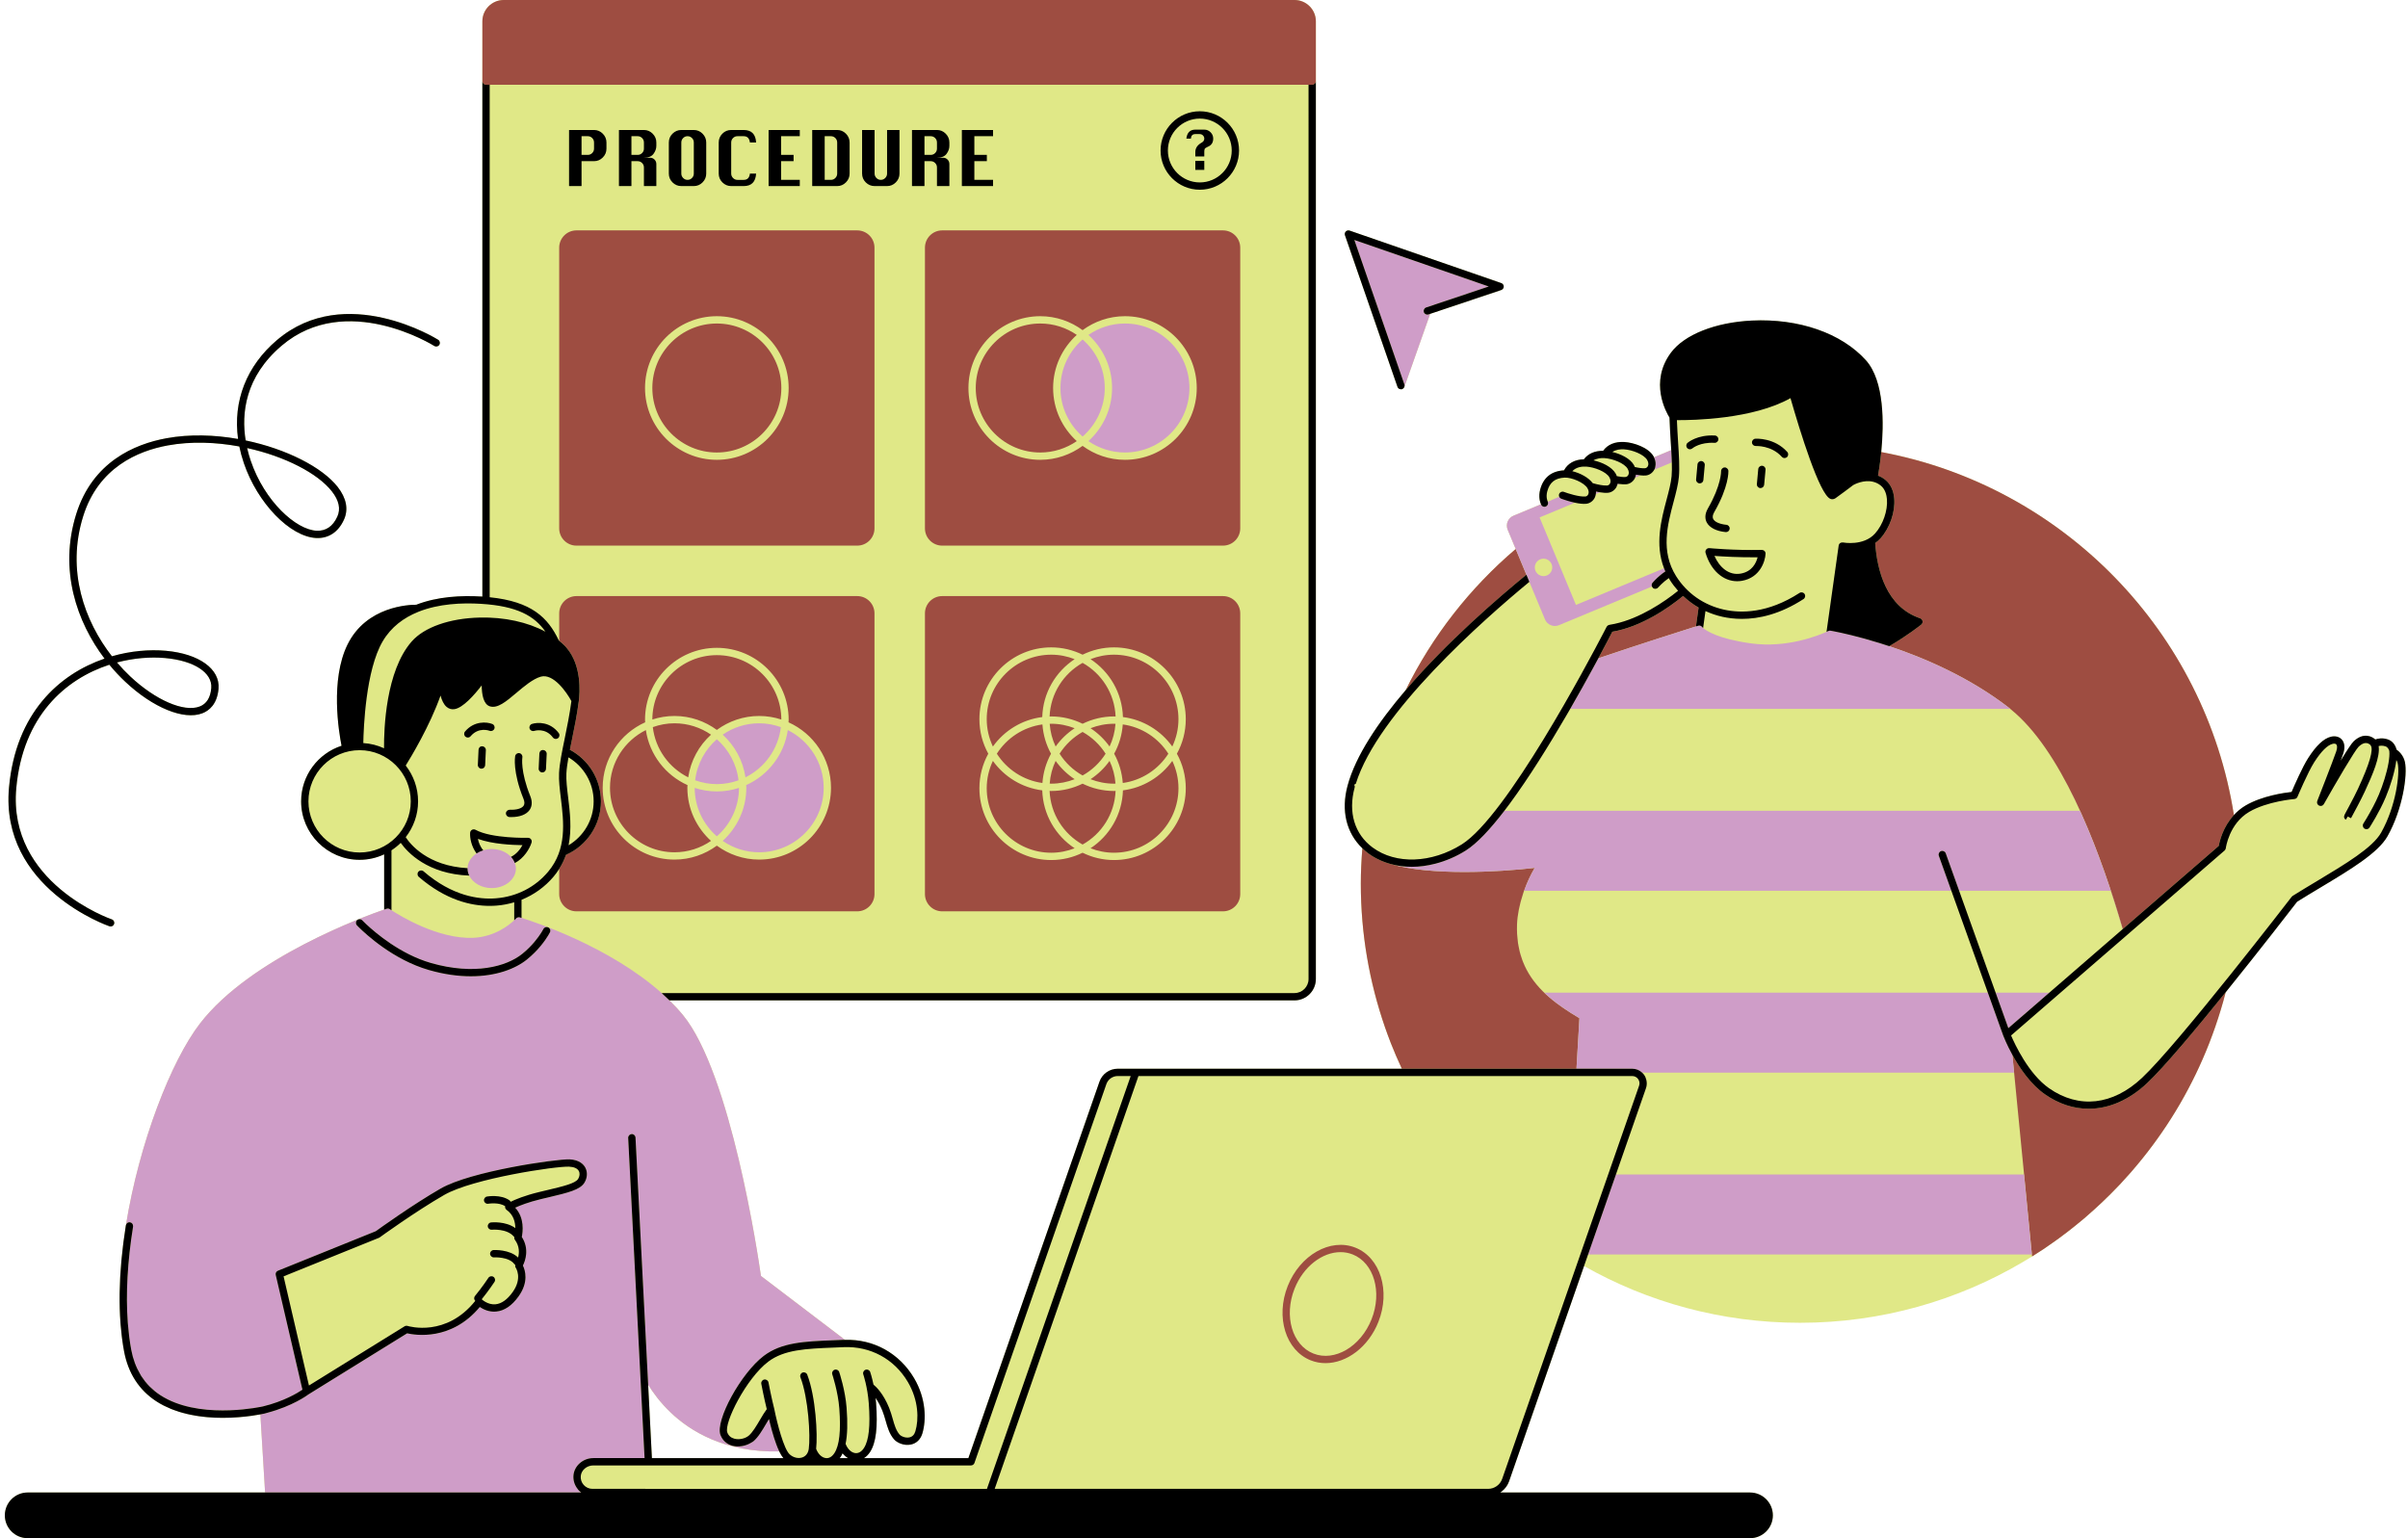 <?xml version="1.0" encoding="UTF-8" standalone="no"?><svg xmlns="http://www.w3.org/2000/svg" xmlns:xlink="http://www.w3.org/1999/xlink" fill="#000000" height="381.3" preserveAspectRatio="xMidYMid meet" version="1" viewBox="-1.2 0.0 596.8 381.3" width="596.8" zoomAndPan="magnify"><g id="change1_1"><path d="M25.931,229.608c0.096,0.034,0.193,0.048,0.289,0.048c0.379,0,0.731-0.239,0.859-0.618 c0.16-0.474-0.096-0.988-0.569-1.147c-0.258-0.087-25.819-8.983-23.674-32.536c1.631-17.908,12.214-27.054,23.063-30.582 c1.269,1.54,2.6,2.957,3.958,4.232c6.837,6.423,14.503,9.566,19.072,7.815c1.656-0.634,3.7-2.205,4.035-6.095 c0.422-4.9-4.836-8.683-13.085-9.414c-4.028-0.359-8.679,0.022-13.337,1.364c-6.784-8.709-11.351-21.197-7.126-34.708 c3.766-12.042,13.497-16.196,20.998-17.561c5.714-1.04,11.881-0.814,17.7,0.263c0.274,1.367,0.647,2.746,1.119,4.131 c3.377,9.923,11.435,18.252,17.961,18.568c3.028,0.129,5.465-1.477,6.862-4.569c1.143-2.527,0.606-5.324-1.553-8.088 c-3.829-4.902-12.747-9.432-22.817-11.539c-1.076-6.66-0.186-15.746,8.927-23.492c15.964-13.569,37.598-0.063,37.814,0.073 c0.426,0.27,0.984,0.147,1.252-0.277c0.269-0.421,0.145-0.982-0.276-1.251c-0.228-0.145-22.975-14.367-39.963,0.073 c-7.569,6.433-10.927,15.139-9.64,24.509c-5.853-1.033-12.007-1.223-17.708-0.185c-7.993,1.454-18.368,5.897-22.404,18.803 c-4.348,13.905,0.154,26.751,7.016,35.829c-11.209,3.85-21.989,13.452-23.672,31.936C-1.246,220.18,25.659,229.518,25.931,229.608z M39.718,163.118c7.171,0.635,11.768,3.629,11.439,7.452c-0.204,2.372-1.172,3.906-2.877,4.558 c-3.872,1.48-10.94-1.579-17.183-7.444c-1.128-1.06-2.236-2.219-3.303-3.47C31.968,163.102,36.105,162.799,39.718,163.118z M81.073,121.827c1.741,2.23,2.189,4.324,1.33,6.225c-1.101,2.436-2.835,3.598-5.123,3.505c-5.121-0.248-12.906-7.274-16.333-17.34 c-0.318-0.935-0.63-1.994-0.894-3.154C69.377,113.116,77.537,117.301,81.073,121.827z M594.833,188.872 c-0.365-1.656-1.47-2.638-2.077-3.067c-0.211-0.884-0.827-2.083-2.181-2.528c-1.33-0.436-2.408-0.224-3.077,0.022 c-0.428-0.381-1.105-0.82-2.004-0.913c-1.121-0.124-2.247,0.338-3.337,1.354c-0.547,0.509-1.82,2.478-3.252,4.832 c0.267-0.718,0.487-1.32,0.63-1.736c0.68-1.976,0.069-3.06-0.356-3.531c-0.62-0.688-1.581-0.937-2.64-0.694 c-1.806,0.419-3.672,2.167-5.706,5.346c-1.374,2.145-3.419,6.808-4.083,8.351c-1.763,0.191-7.314,0.956-11.427,3.375 c-1.147,0.675-2.076,1.487-2.868,2.344c-7.13-45.456-42.39-81.555-87.405-89.973c0.684-6.989,0.808-17.634-3.805-22.754 c-6.053-6.721-16.62-10.395-28.269-9.834c-9.058,0.437-16.743,3.494-20.058,7.977c-5.378,7.274-1.189,14.72-0.345,16.068 c0.069,2.165,0.196,4.264,0.319,6.189c0.042,0.648,0.08,1.263,0.116,1.875l-4.291,1.784c-0.038-0.077-0.058-0.155-0.101-0.231 c-1.271-2.234-4.987-3.427-7.218-3.559c-2.358-0.143-4.182,0.638-5.277,2.177c-2.071-0.024-3.737,0.715-4.778,2.109 c-2.272,0.043-3.984,1.007-4.923,2.736c-3.094,0.175-5.078,1.753-5.887,4.703c-0.514,1.88-0.007,3.276,0.186,3.706l-6.822,2.837 c-1.351,0.561-1.994,2.118-1.432,3.469l1.988,4.781c-11.321,9.629-20.649,21.522-27.27,34.995 c-6.768,7.919-12.397,16.242-14.398,23.675c-1.661,6.168-0.313,11.704,3.661,15.514c-0.23,2.891-0.381,5.805-0.381,8.756 c0,12.461,2.122,24.421,5.977,35.571c0.455,1.317,0.936,2.621,1.44,3.915c0.015,0.039,0.031,0.078,0.046,0.117 c0.833,2.13,1.745,4.22,2.706,6.282h-7.355h-58.567h-4.485c-2.04,0-3.863,1.294-4.534,3.222l-32.485,93.299h-25.87 c0.569-0.356,1.084-0.866,1.51-1.526c1.466-2.272,1.937-6.142,1.48-12.183c-0.032-0.42-0.076-0.818-0.12-1.213 c0.54,0.777,1.127,1.792,1.67,3.124c0.349,0.859,0.596,1.728,0.835,2.569c0.469,1.648,0.912,3.206,2.039,4.538 c0.769,0.91,2.513,1.677,4.216,1.326c1.39-0.292,2.4-1.28,2.845-2.781c0.973-3.281,0.945-8.592-2.053-13.665 c-3.647-6.171-10.021-9.72-17.131-9.499l-20.83-15.842c-0.706-4.936-7.462-50.232-19.335-64.679 c-1.037-1.262-2.162-2.467-3.342-3.628h154.913c2.918,0,5.292-2.372,5.292-5.29V20.098V5.291c0-2.918-2.374-5.291-5.292-5.291 h-195.99c-2.917,0-5.29,2.373-5.29,5.291v14.807v127.787c-0.059-0.004-0.112-0.011-0.172-0.014 c-5.032-0.31-10.989-0.013-16.213,2.03c-1.722-0.009-12.361,0.335-17.047,9.89c-4.299,8.762-2.151,21.651-1.471,25.067 c-5.806,1.891-10.017,7.349-10.017,13.779c0,7.992,6.501,14.493,14.493,14.493c2.175,0,4.232-0.495,6.085-1.357v13.691 c-4.684,1.618-33.038,11.923-45.627,28.216c-7.181,9.293-15.089,29.635-18.375,50.028c-0.002,0.012-0.011,0.022-0.013,0.034 c-0.016,0.098-0.026,0.193-0.042,0.292c-0.196,1.231-0.37,2.45-0.527,3.657c-0.05,0.379-0.093,0.755-0.139,1.132 c-0.121,1-0.231,1.991-0.326,2.972c-0.027,0.285-0.059,0.572-0.085,0.855c-0.113,1.263-0.205,2.51-0.273,3.737 c-0.01,0.173-0.015,0.342-0.024,0.514c-0.057,1.12-0.095,2.224-0.114,3.311c-0.003,0.193-0.008,0.387-0.011,0.579 c-0.029,2.407,0.035,4.766,0.202,7.059c0.016,0.224,0.036,0.443,0.054,0.664c0.072,0.885,0.162,1.751,0.264,2.602 c0.032,0.264,0.061,0.531,0.096,0.792c0.138,1.039,0.293,2.059,0.478,3.043c1.017,5.425,3.696,9.591,7.962,12.385 c0.592,0.388,1.205,0.737,1.831,1.06c0.216,0.111,0.44,0.204,0.659,0.308c0.416,0.198,0.833,0.394,1.26,0.566 c0.263,0.106,0.529,0.197,0.795,0.294c0.395,0.144,0.791,0.286,1.192,0.41c0.279,0.087,0.559,0.164,0.841,0.241 c0.397,0.11,0.795,0.215,1.195,0.307c0.281,0.065,0.56,0.125,0.842,0.182c0.409,0.083,0.818,0.159,1.227,0.226 c0.268,0.044,0.535,0.088,0.802,0.125c0.431,0.061,0.86,0.112,1.288,0.157c0.241,0.025,0.481,0.054,0.72,0.075 c0.476,0.042,0.946,0.071,1.413,0.096c0.182,0.01,0.367,0.024,0.548,0.032c0.6,0.024,1.191,0.037,1.77,0.038 c0.037,0,0.075,0.002,0.112,0.002c0.005,0,0.01,0,0.015,0c0.686,0,1.353-0.015,1.997-0.042c0.057-0.002,0.109-0.006,0.166-0.009 c0.567-0.025,1.117-0.058,1.644-0.098c0.12-0.009,0.232-0.019,0.35-0.029c0.459-0.038,0.904-0.079,1.324-0.124 c0.11-0.012,0.216-0.023,0.323-0.035c0.425-0.048,0.829-0.098,1.205-0.15c0.069-0.01,0.14-0.018,0.208-0.028 c0.45-0.063,0.855-0.126,1.223-0.187c0.018-0.003,0.03-0.005,0.047-0.008c0.303-0.05,0.586-0.099,0.819-0.143l1.174,19.358H5.663 c-3.127,0-5.663,2.535-5.663,5.663c0,3.128,2.535,5.663,5.663,5.663h426.86c3.127,0,5.663-2.535,5.663-5.663 c0-3.127-2.535-5.663-5.663-5.663h-61.906c0.14-0.091,0.273-0.189,0.404-0.293c0.806-0.637,1.447-1.489,1.8-2.504l18.573-53.34 c15.804,8.951,34.067,14.065,53.53,14.065c20.199,0,39.097-5.52,55.303-15.108c0.739-0.437,1.477-0.877,2.205-1.331 c0,0,0.001,0,0.001-0.001l0-0.001c0.968-0.604,1.932-1.213,2.879-1.846c0.762-0.509,1.506-1.042,2.254-1.57 c0.513-0.361,1.027-0.72,1.533-1.09c0.764-0.559,1.518-1.132,2.267-1.71c0.451-0.348,0.899-0.701,1.345-1.057 c0.778-0.621,1.554-1.246,2.314-1.888c0.311-0.262,0.615-0.534,0.923-0.799c2.739-2.363,5.361-4.857,7.852-7.479 c0.205-0.215,0.412-0.428,0.615-0.645c0.796-0.851,1.577-1.716,2.345-2.592c0.19-0.216,0.377-0.434,0.564-0.652 c3.465-4.015,6.645-8.283,9.501-12.777c0.048-0.075,0.096-0.149,0.144-0.224c0.71-1.123,1.4-2.259,2.069-3.41 c0.035-0.061,0.07-0.122,0.105-0.183c2.752-4.75,5.156-9.726,7.176-14.895c0.015-0.039,0.031-0.078,0.046-0.117 c0.504-1.293,0.984-2.598,1.44-3.915v0c0.98-2.834,1.867-5.711,2.614-8.646c8.565-10.605,16.562-20.963,17.694-22.432 c1.903-1.195,3.874-2.374,5.82-3.543c7.33-4.393,14.252-8.543,16.593-12.709C594.247,200.654,595.541,192.096,594.833,188.872z M191.928,359.775c0.324,0.677,0.665,1.231,1.019,1.658h-32.577l-0.931-18.197c1.191,1.939,2.976,4.391,5.51,6.826 C169.795,354.719,178.394,360.088,191.928,359.775z M200.24,361.433c0.008-0.011,0.013-0.024,0.02-0.035 c0.009,0.011,0.017,0.024,0.025,0.035H200.24z M206.907,361.433c0.075-0.101,0.162-0.181,0.232-0.29 c0.177-0.274,0.338-0.574,0.486-0.896c0.393,0.493,0.852,0.89,1.354,1.186H206.907z M332.135,58.31 c-0.113-0.328-0.03-0.692,0.216-0.937c0.246-0.244,0.607-0.33,0.938-0.216l37.591,13.015c0.366,0.127,0.611,0.474,0.609,0.861 s-0.25,0.732-0.618,0.855l-17.616,5.906l-6.391,18.11c-0.004,0.012-0.018,0.018-0.023,0.03c-0.059,0.15-0.156,0.278-0.286,0.378 c-0.025,0.02-0.056,0.033-0.084,0.05c-0.055,0.033-0.102,0.076-0.165,0.097c-0.099,0.034-0.198,0.05-0.297,0.05 c-0.002,0-0.002,0-0.004,0c-0.061,0-0.108-0.041-0.166-0.053c-0.123-0.025-0.25-0.041-0.353-0.114 c-0.149-0.105-0.269-0.256-0.335-0.443L332.135,58.31z" fill="#e0e887"/></g><g id="change2_1"><path d="M323.111,21.004H120.164h-0.906c-0.501,0-0.906-0.405-0.906-0.906V5.291c0-2.918,2.373-5.291,5.29-5.291h195.99 c2.918,0,5.292,2.373,5.292,5.291v14.807c0,0.501-0.405,0.906-0.906,0.906H323.111z M215.533,61.382v69.592 c0,2.357-1.917,4.275-4.275,4.275h-69.592c-2.357,0-4.275-1.917-4.275-4.275V61.382c0-2.357,1.917-4.275,4.275-4.275h69.592 C213.615,57.107,215.533,59.024,215.533,61.382z M194.261,96.178c0-9.814-7.985-17.799-17.8-17.799 c-9.814,0-17.799,7.985-17.799,17.799c0,9.815,7.985,17.8,17.799,17.8C186.276,113.978,194.261,105.993,194.261,96.178z M176.461,80.192c-8.814,0-15.986,7.171-15.986,15.986c0,8.815,7.171,15.987,15.986,15.987c8.815,0,15.987-7.171,15.987-15.987 C192.448,87.364,185.277,80.192,176.461,80.192z M176.461,162.395c-8.804,0-15.968,7.155-15.984,15.956 c1.731-0.563,3.574-0.876,5.49-0.876c3.926,0,7.548,1.293,10.494,3.455c2.947-2.162,6.568-3.455,10.494-3.455 c1.917,0,3.759,0.313,5.49,0.876C192.43,169.55,185.267,162.395,176.461,162.395z M169.19,194.61 c-5.439-2.447-9.423-7.543-10.317-13.64c-5.26,2.62-8.891,8.039-8.891,14.304c0,8.815,7.171,15.987,15.986,15.987 c3.359,0,6.475-1.046,9.05-2.823c-3.59-3.259-5.862-7.946-5.862-13.165C169.156,195.049,169.182,194.832,169.19,194.61z M160.593,180.237c0.636,5.468,4.042,10.09,8.774,12.447c0.612-4.17,2.668-7.867,5.652-10.575c-2.576-1.776-5.692-2.822-9.05-2.822 C164.08,179.287,162.276,179.634,160.593,180.237z M215.533,152.031v69.592c0,2.358-1.917,4.276-4.275,4.276h-69.592 c-2.357,0-4.275-1.917-4.275-4.276v-6.242c0.719-1.136,1.269-2.301,1.679-3.482c0.046-0.02,0.089-0.044,0.134-0.065 c5.027-2.277,8.539-7.33,8.539-13.199c0-5.537-3.123-10.354-7.697-12.794c0.151-0.765,0.314-1.56,0.484-2.385 c0.605-2.947,1.291-6.287,1.729-9.726c0.257-2.021,0.758-8.79-3.054-13.186c-0.117-0.135-0.225-0.275-0.351-0.406 c-0.445-0.463-0.95-0.89-1.462-1.312v-6.796c0-2.357,1.917-4.275,4.275-4.275h69.592 C213.615,147.756,215.533,149.673,215.533,152.031z M204.755,195.273c0-7.222-4.332-13.441-10.527-16.229 c0.008-0.222,0.034-0.44,0.034-0.663c0-9.814-7.985-17.799-17.8-17.799c-9.814,0-17.799,7.985-17.799,17.799 c0,0.224,0.025,0.442,0.034,0.663c-6.195,2.788-10.527,9.006-10.527,16.229c0,9.816,7.985,17.8,17.799,17.8 c3.926,0,7.548-1.293,10.494-3.455c2.947,2.162,6.568,3.455,10.494,3.455C196.77,213.074,204.755,205.089,204.755,195.273z M256.617,80.192c-8.814,0-15.986,7.171-15.986,15.986c0,8.815,7.171,15.987,15.986,15.987c3.359,0,6.475-1.046,9.05-2.822 c-3.59-3.259-5.862-7.945-5.862-13.164c0-5.218,2.272-9.905,5.862-13.163C263.091,81.238,259.975,80.192,256.617,80.192z M306.181,61.382v69.592c0,2.357-1.917,4.275-4.274,4.275h-69.593c-2.357,0-4.275-1.917-4.275-4.275V61.382 c0-2.357,1.917-4.275,4.275-4.275h69.593C304.264,57.107,306.181,59.024,306.181,61.382z M295.404,96.178 c0-9.814-7.985-17.799-17.799-17.799c-3.926,0-7.548,1.293-10.494,3.455c-2.947-2.162-6.568-3.455-10.494-3.455 c-9.814,0-17.799,7.985-17.799,17.799c0,9.815,7.985,17.8,17.799,17.8c3.926,0,7.548-1.293,10.494-3.455 c2.947,2.162,6.568,3.455,10.494,3.455C287.419,113.978,295.404,105.993,295.404,96.178z M258.932,177.608 c0.136-0.003,0.268-0.02,0.404-0.02c2.79,0,5.422,0.663,7.775,1.813c2.353-1.149,4.985-1.813,7.775-1.813 c0.136,0,0.268,0.017,0.404,0.02c-0.235-5.714-3.468-10.662-8.179-13.296C262.4,166.947,259.167,171.895,258.932,177.608z M273.794,185.044c0.815-1.73,1.327-3.625,1.47-5.625c-0.127-0.003-0.251-0.019-0.379-0.019c-2.05,0-4.004,0.402-5.807,1.108 C270.918,181.717,272.513,183.259,273.794,185.044z M272.815,186.827c-1.425-2.236-3.383-4.098-5.704-5.396 c-2.321,1.298-4.279,3.16-5.704,5.396c1.425,2.236,3.383,4.098,5.704,5.396C269.432,190.925,271.39,189.063,272.815,186.827z M257.113,177.742c0.176-5.999,3.323-11.259,8.03-14.352c-1.803-0.706-3.757-1.108-5.807-1.108c-8.814,0-15.986,7.171-15.986,15.986 c0,2.425,0.558,4.716,1.529,6.777C247.702,181.11,252.08,178.373,257.113,177.742z M275.264,194.234 c-0.144-2-0.656-3.894-1.47-5.625c-1.281,1.786-2.876,3.327-4.715,4.536c1.803,0.706,3.757,1.108,5.807,1.108 C275.013,194.253,275.137,194.237,275.264,194.234z M275.289,196.046c-0.136,0.003-0.268,0.02-0.404,0.02 c-2.79,0-5.422-0.663-7.775-1.813c-2.353,1.149-4.985,1.813-7.775,1.813c-0.136,0-0.268-0.017-0.404-0.02 c0.235,5.714,3.468,10.662,8.179,13.297C271.822,206.708,275.055,201.76,275.289,196.046z M245.858,186.827 c2.468,3.872,6.549,6.606,11.294,7.259c0.19-2.615,0.933-5.077,2.136-7.259c-1.202-2.182-1.945-4.644-2.136-7.259 C252.407,180.221,248.326,182.955,245.858,186.827z M265.143,193.145c-1.839-1.208-3.434-2.75-4.715-4.536 c-0.815,1.73-1.327,3.625-1.47,5.625c0.127,0.003,0.251,0.019,0.379,0.019C261.386,194.253,263.34,193.852,265.143,193.145z M274.885,162.282c-2.05,0-4.004,0.402-5.807,1.108c4.708,3.093,7.854,8.353,8.03,14.352c5.033,0.631,9.41,3.368,12.233,7.302 c0.97-2.061,1.529-4.352,1.529-6.777C290.871,169.453,283.7,162.282,274.885,162.282z M277.109,195.912 c-0.176,5.999-3.323,11.26-8.03,14.352c1.803,0.706,3.757,1.108,5.807,1.108c8.814,0,15.986-7.17,15.986-15.986 c0-2.425-0.558-4.716-1.529-6.777C286.519,192.544,282.142,195.281,277.109,195.912z M257.113,195.912 c-5.033-0.631-9.41-3.368-12.234-7.302c-0.97,2.061-1.529,4.352-1.529,6.777c0,8.815,7.171,15.986,15.986,15.986 c2.05,0,4.004-0.402,5.807-1.108C260.435,207.172,257.289,201.911,257.113,195.912z M288.364,186.827 c-2.468-3.872-6.549-6.606-11.294-7.259c-0.19,2.615-0.933,5.077-2.136,7.259c1.202,2.182,1.945,4.644,2.136,7.259 C281.815,193.433,285.896,190.699,288.364,186.827z M265.143,180.509c-1.803-0.706-3.757-1.108-5.807-1.108 c-0.128,0-0.252,0.016-0.379,0.019c0.144,2,0.656,3.894,1.47,5.625C261.708,183.259,263.304,181.717,265.143,180.509z M306.181,152.031v69.592c0,2.358-1.917,4.276-4.274,4.276h-69.593c-2.357,0-4.275-1.917-4.275-4.276v-69.592 c0-2.357,1.917-4.275,4.275-4.275h69.593C304.264,147.756,306.181,149.673,306.181,152.031z M290.482,186.827 c1.401-2.542,2.202-5.458,2.202-8.559c0-9.814-7.985-17.799-17.799-17.799c-2.79,0-5.422,0.663-7.775,1.813 c-2.353-1.149-4.985-1.813-7.775-1.813c-9.814,0-17.799,7.985-17.799,17.799c0,3.101,0.801,6.018,2.202,8.559 c-1.401,2.542-2.202,5.458-2.202,8.559c0,9.814,7.985,17.799,17.799,17.799c2.79,0,5.422-0.663,7.775-1.813 c2.353,1.149,4.985,1.813,7.775,1.813c9.814,0,17.799-7.985,17.799-17.799C292.684,192.285,291.883,189.369,290.482,186.827z M377.113,240.291c-0.008-0.015-0.015-0.031-0.023-0.047c-0.288-0.555-0.55-1.132-0.79-1.728c-0.073-0.18-0.142-0.363-0.21-0.545 c-0.157-0.427-0.299-0.867-0.43-1.317c-0.078-0.265-0.157-0.529-0.224-0.799c-0.096-0.388-0.173-0.793-0.25-1.198 c-0.059-0.311-0.125-0.618-0.171-0.936c-0.061-0.423-0.096-0.868-0.134-1.31c-0.026-0.303-0.067-0.598-0.082-0.907 c-0.038-0.757-0.048-1.537-0.02-2.348c0.02-0.567,0.069-1.154,0.141-1.754c0.017-0.144,0.047-0.296,0.068-0.443 c0.065-0.467,0.135-0.937,0.228-1.417c0.033-0.167,0.076-0.34,0.112-0.509c0.101-0.474,0.207-0.948,0.333-1.428 c0.047-0.179,0.102-0.359,0.153-0.539c0.132-0.471,0.271-0.941,0.425-1.411c0.026-0.079,0.044-0.156,0.071-0.235l0.207-0.62h0.017 c0.714-2.002,1.604-3.954,2.63-5.674c-9.183,1.071-25.783,1.952-35.697-0.948c-0.409-0.111-0.811-0.237-1.207-0.375 c-0.058-0.02-0.124-0.036-0.182-0.057c-0.016-0.006-0.026-0.016-0.042-0.021c-1.474-0.538-2.861-1.256-4.11-2.179 c-0.536-0.396-1.016-0.832-1.481-1.277c-0.23,2.891-0.381,5.805-0.381,8.756c0,12.461,2.122,24.421,5.977,35.571 c0.455,1.317,0.936,2.621,1.44,3.915c0.015,0.039,0.031,0.078,0.046,0.117c0.833,2.13,1.745,4.22,2.706,6.282h43.282l0.732-12.524 C385.016,249.281,379.957,245.74,377.113,240.291z M377.103,142.466l-2.653-6.38c-11.321,9.629-20.649,21.522-27.27,34.995 C357.392,159.132,370.192,148.113,377.103,142.466z M398.4,156.596c-0.481,0.937-1.709,3.309-3.464,6.579 c10.151-3.457,21.61-7.082,24.189-7.894l0.651-4.676c-1.395-0.8-2.674-1.77-3.838-2.872 C412.326,150.71,405.54,155.395,398.4,156.596z M530.915,268.509c-4.469,4.196-9.479,6.324-14.456,6.324 c-3.72,0-7.42-1.19-10.858-3.594c-3.562-2.491-6.297-6.567-8.053-9.769l4.886,49.975c0.968-0.604,1.932-1.213,2.879-1.846 c0.762-0.509,1.506-1.042,2.254-1.57c0.513-0.361,1.027-0.72,1.533-1.09c0.764-0.559,1.518-1.132,2.267-1.71 c0.451-0.348,0.899-0.701,1.345-1.057c0.778-0.621,1.554-1.246,2.314-1.888c0.311-0.262,0.615-0.534,0.923-0.799 c2.739-2.363,5.361-4.857,7.852-7.479c0.205-0.215,0.412-0.428,0.615-0.645c0.796-0.851,1.577-1.716,2.345-2.592 c0.19-0.216,0.377-0.434,0.564-0.652c3.465-4.015,6.645-8.283,9.501-12.777c0.048-0.075,0.096-0.149,0.144-0.224 c0.71-1.123,1.4-2.259,2.069-3.41c0.035-0.061,0.07-0.122,0.105-0.183c2.752-4.75,5.156-9.726,7.176-14.895 c0.015-0.039,0.031-0.078,0.046-0.117c0.504-1.293,0.984-2.598,1.44-3.915v0c0.98-2.834,1.867-5.711,2.614-8.646 C542.967,255.181,535.082,264.598,530.915,268.509z M499.412,177.827c11.832,11.442,20.403,34.888,25.49,52.468l23.801-20.619 c0.197-1.141,1.033-4.706,3.752-7.65c-7.13-45.456-42.39-81.555-87.405-89.973c-0.259,2.641-0.596,4.755-0.79,5.856 c0.609,0.235,1.217,0.562,1.804,1.036c1.28,1.034,2.043,2.647,2.206,4.665c0.267,3.316-1.101,7.272-3.406,9.845 c-0.408,0.455-0.851,0.825-1.307,1.156c0.468,6.714,2.716,15.82,11.123,18.647c0.313,0.106,0.545,0.374,0.604,0.699 c0.058,0.326-0.065,0.658-0.322,0.866c-0.238,0.192-3.361,2.683-7.925,5.351c8.681,2.893,19.874,7.688,29.661,15.26 c0.191,0.148,0.376,0.323,0.565,0.477l0.015,0.013c0.003,0.002,0.006,0.006,0.009,0.008c0.72,0.587,1.427,1.22,2.124,1.894 C499.411,177.827,499.411,177.827,499.412,177.827z M340.416,327.681c-2.468,6.227-7.859,10.212-13.105,10.212 c-1.243,0-2.475-0.223-3.66-0.692c-6.193-2.454-8.752-10.715-5.701-18.417c3.051-7.703,10.573-11.976,16.765-9.523 C340.91,311.714,343.466,319.977,340.416,327.681z M334.047,310.946c-0.974-0.386-1.99-0.57-3.015-0.57 c-4.513,0-9.21,3.555-11.397,9.076c-2.682,6.772-0.581,13.978,4.683,16.064c5.258,2.082,11.728-1.732,14.412-8.504 C341.412,320.239,339.313,313.032,334.047,310.946z" fill="#9e4d41"/></g><g id="change3_1"><path d="M272.603,96.178c0,4.798-2.135,9.098-5.492,12.031c-3.358-2.933-5.492-7.233-5.492-12.031 c0-4.798,2.135-9.097,5.492-12.03C270.469,87.081,272.603,91.381,272.603,96.178z M277.605,80.192c-3.359,0-6.475,1.046-9.05,2.822 c3.59,3.259,5.862,7.945,5.862,13.163c0,5.219-2.272,9.906-5.862,13.164c2.576,1.776,5.692,2.822,9.05,2.822 c8.814,0,15.986-7.171,15.986-15.987C293.591,87.364,286.419,80.192,277.605,80.192z M181.837,193.417 c-0.471-4.045-2.458-7.625-5.376-10.174c-2.918,2.548-4.905,6.129-5.376,10.174c1.683,0.604,3.487,0.95,5.375,0.95 C178.35,194.367,180.154,194.02,181.837,193.417z M176.462,207.304c3.351-2.927,5.482-7.215,5.491-12.001 c-1.731,0.563-3.575,0.876-5.491,0.876c-1.917,0-3.759-0.313-5.49-0.876C170.98,200.089,173.111,204.377,176.462,207.304z M183.557,192.684c4.732-2.357,8.138-6.98,8.774-12.447c-1.683-0.604-3.487-0.95-5.375-0.95c-3.359,0-6.475,1.046-9.05,2.822 C180.889,184.818,182.945,188.514,183.557,192.684z M183.734,194.609c0.008,0.222,0.034,0.44,0.034,0.664 c0,5.219-2.272,9.906-5.862,13.165c2.576,1.776,5.692,2.823,9.05,2.823c8.814,0,15.986-7.172,15.986-15.987 c0-6.264-3.631-11.684-8.891-14.304C193.156,187.066,189.173,192.162,183.734,194.609z M394.35,121.84 c0.012,0.212-0.014,0.418-0.043,0.623l1.037-0.431C395.011,121.978,394.678,121.913,394.35,121.84z M408.813,116.398 c-0.009,0.017-0.023,0.03-0.032,0.047l4.369-1.816c-0.01-0.365-0.026-0.748-0.043-1.132c-0.028-0.619-0.059-1.256-0.099-1.923 l-4.291,1.784c0.297,0.599,0.429,1.209,0.401,1.797C409.097,115.59,409.014,116.014,408.813,116.398z M399.715,119.899 c-0.025,0.127-0.083,0.245-0.125,0.368l0.691-0.287C400.091,119.956,399.906,119.932,399.715,119.899z M404.25,117.665 c-0.041,0.263-0.118,0.516-0.228,0.759l1.411-0.587C405.044,117.8,404.649,117.741,404.25,117.665z M372.463,131.305 c-0.561-1.352,0.081-2.908,1.432-3.469l6.822-2.837c0.035,0.079,0.064,0.137,0.069,0.147c0.165,0.301,0.471,0.47,0.791,0.47 c0.143,0,0.29-0.035,0.425-0.106c0.417-0.221,0.579-0.724,0.402-1.152l2.832-1.227c0.094,0.216,0.269,0.396,0.506,0.487 c0.064,0.025,0.753,0.281,1.684,0.556c0.516,0.153,1.098,0.308,1.71,0.439l-8.765,3.644l9.015,21.686l21.832-9.077 c0.101,0.261,0.212,0.521,0.328,0.781c-0.429,0.286-0.831,0.587-1.191,0.884c-1.164,0.958-1.926,1.854-1.996,1.936 c-0.223,0.264-0.258,0.615-0.139,0.916l-23.045,9.582c-0.329,0.136-0.675,0.204-1.02,0.204c-0.342,0-0.685-0.067-1.011-0.202 c-0.657-0.271-1.167-0.781-1.439-1.435l-3.866-9.298l-0.736-1.769l-2.653-6.38L372.463,131.305z M379.207,140.348 c-0.165,1.183,0.66,2.275,1.843,2.44c1.183,0.165,2.275-0.66,2.44-1.843c0.165-1.183-0.66-2.275-1.843-2.44 C380.464,138.34,379.372,139.165,379.207,140.348z M496.549,254.858l10.164-8.805h-13.317L496.549,254.858z M508.54,189.855 c-0.562-0.942-1.132-1.869-1.716-2.764C507.399,187.976,507.971,188.899,508.54,189.855z M510.303,192.949 c-0.001-0.001-0.001-0.002-0.002-0.004C510.302,192.946,510.302,192.947,510.303,192.949z M508.66,190.061 c0.558,0.94,1.104,1.903,1.641,2.884C509.757,191.949,509.209,190.991,508.66,190.061z M508.66,190.061 c-0.04-0.068-0.08-0.138-0.12-0.206C508.58,189.923,508.619,189.993,508.66,190.061z M510.303,192.949 c1.145,2.098,2.276,4.343,3.39,6.733l0.602,1.289h-2.023H371.654c-3.464,4.518-6.777,8.099-9.584,9.865 c-2.405,1.513-4.949,2.587-7.504,3.249c-1.973,0.511-3.952,0.784-5.879,0.784c-1.806,0-3.559-0.237-5.222-0.689 c9.914,2.9,26.515,2.019,35.697,0.948c-1.026,1.72-1.916,3.672-2.63,5.674h1.929H482.43l-3.104-8.668 c-0.168-0.473,0.076-0.991,0.547-1.16c0.474-0.163,0.991,0.078,1.16,0.547l3.323,9.281h35.631h1.937l0.205,0.625 c1.008,3.085,1.915,6.066,2.738,8.898l0.034-0.03C521.54,218.679,516.645,204.527,510.303,192.949z M342.076,213.748 c0.058,0.02,0.124,0.036,0.182,0.057c-0.075-0.026-0.15-0.051-0.224-0.078C342.05,213.732,342.061,213.743,342.076,213.748z M497.547,261.471c-1.402-2.557-2.182-4.556-2.251-4.737c-0.001-0.003,0.001-0.006-0.001-0.009 c-0.001-0.004-0.005-0.005-0.007-0.009l-0.039-0.109l-3.779-10.555h-107.23h-2.704c2.555,2.473,5.595,4.486,8.707,6.335 l-0.732,12.524h1.815h8.567h3.438c0.934,0,1.791,0.354,2.452,0.972h90.372h1.821l2.468,25.251h-1.82h-99.333l-6.905,19.831h108.177 h1.82l0.047,0.482c0,0,0.001,0,0.001-0.001l0-0.001L497.547,261.471z M380.637,245.123c0.209,0.223,0.409,0.448,0.631,0.667 l0.266,0.262h0.004C381.227,245.752,380.932,245.437,380.637,245.123z M380.637,245.123c-0.139-0.149-0.287-0.295-0.421-0.445 C380.352,244.83,380.497,244.974,380.637,245.123z M379.13,243.379c0.346,0.447,0.71,0.878,1.086,1.299 C379.835,244.251,379.472,243.818,379.13,243.379z M393.665,165.525c-1.623,2.984-3.563,6.477-5.706,10.196H494.06h2.967 l0.234,0.191c-0.19-0.154-0.374-0.329-0.565-0.477c-9.788-7.573-20.981-12.367-29.661-15.26c-0.809-0.27-1.597-0.524-2.36-0.761 c-5.456-1.699-9.619-2.586-11.34-2.919c-0.535-0.104-0.847-0.157-0.874-0.161c-0.186-0.031-0.384-0.001-0.556,0.088 c-0.011,0.005-0.157,0.078-0.419,0.197c-1.87,0.849-9.79,4.108-18.752,2.858c-8.251-1.151-11.106-3.168-11.834-3.813 c-0.145-0.128-0.213-0.207-0.214-0.209c-0.225-0.325-0.639-0.467-1.014-0.347c-0.021,0.007-0.222,0.07-0.548,0.172 c-2.579,0.812-14.039,4.437-24.189,7.894C394.539,163.914,394.114,164.7,393.665,165.525z M120.668,220.138 c3.307,0,5.998-2.174,5.998-4.846c0-0.476-0.112-0.928-0.271-1.363c-0.206-0.562-0.525-1.081-0.952-1.538 c-1.096-1.174-2.819-1.945-4.775-1.945c-0.741,0-1.442,0.123-2.097,0.322c-0.611,0.186-1.166,0.452-1.664,0.78 c-1.325,0.871-2.19,2.174-2.226,3.651c-0.001,0.032-0.012,0.061-0.012,0.093c0,0.617,0.157,1.203,0.419,1.747 C115.96,218.848,118.125,220.138,120.668,220.138z M187.395,316.281l20.83,15.842c-0.13,0.004-0.255-0.013-0.386-0.007l-2.476,0.103 c-0.002,0-0.004,0-0.007,0c-7.174,0.288-12.84,0.518-17.266,3.875c-5.635,4.274-12.058,15.993-10.738,19.59 c0.012,0.034,0.034,0.061,0.048,0.094c0.509,1.294,1.535,2.214,2.914,2.587c1.514,0.407,3.318,0.079,4.65-0.751 c0.186-0.116,0.392-0.209,0.556-0.345c1.183-0.981,2.218-2.742,3.22-4.444c0.219-0.372,0.433-0.737,0.642-1.08 c0.396,1.709,1.029,4.136,1.802,6.234c0.236,0.64,0.483,1.249,0.744,1.795c-13.534,0.313-22.133-5.056-26.98-9.712 c-2.535-2.435-4.32-4.887-5.51-6.826l-0.222-4.334l-2.913-56.917c-0.027-0.501-0.486-0.919-0.952-0.859 c-0.5,0.025-0.885,0.451-0.86,0.951l2.921,57.079l1.14,22.275h-0.15h-12.559c-2.516,0-4.672,1.859-4.91,4.233 c-0.122,1.223,0.255,2.432,1.006,3.387c0.067,0.085,0.117,0.18,0.19,0.26c0.219,0.242,0.462,0.457,0.722,0.646H65.408H64.5 l-1.174-19.358c-0.233,0.043-0.516,0.092-0.819,0.143c1.069-0.178,1.746-0.328,1.874-0.357c0.259-0.063,0.485-0.139,0.736-0.205 c6.188-1.639,9.839-4.31,10.169-4.56l24.414-15.117c2.027,0.462,10.982,1.926,18.012-6.526c0.833,0.563,2.272,1.289,4.031,1.13 c2.041-0.174,3.922-1.439,5.587-3.766c2.564-3.578,1.631-6.492,1.07-7.638c0.571-1.149,1.664-4.102-0.274-7.098 c0.258-1.218,0.723-4.71-1.636-7.243c1.164-0.538,3.244-1.367,6.292-2.105l2.008-0.482c4.829-1.147,7.743-1.84,8.838-3.591 c0.741-1.186,0.832-2.622,0.239-3.75c-0.38-0.721-1.397-1.948-3.936-2.059c-3.403-0.081-24.398,2.92-31.926,7.243 c-6.841,3.93-15.108,9.872-16.065,10.564l-24.256,9.801c-0.413,0.168-0.644,0.611-0.543,1.046l6.614,28.444 c-1.163,0.784-4.607,2.891-9.791,4.145c-0.148,0.036-13.905,3.104-23.589-1.733c-0.005-0.002-0.009-0.006-0.014-0.008 c-0.638-0.319-1.26-0.672-1.858-1.064c-0.48-0.315-0.938-0.649-1.374-1.003c-0.354-0.288-0.684-0.597-1.008-0.91 c-0.073-0.071-0.156-0.134-0.228-0.206c-0.348-0.349-0.671-0.719-0.983-1.099c-0.038-0.046-0.082-0.087-0.12-0.134 c-0.228-0.284-0.431-0.59-0.64-0.891c-0.107-0.154-0.226-0.298-0.328-0.457c-0.092-0.143-0.166-0.3-0.254-0.446 c-1.055-1.77-1.814-3.784-2.24-6.056c-0.183-0.974-0.337-1.983-0.473-3.014c-0.028-0.213-0.052-0.43-0.078-0.644 c-0.113-0.929-0.212-1.875-0.287-2.847c-0.008-0.098-0.016-0.195-0.024-0.292c-0.52-7.034-0.08-15.12,1.317-23.791 c0.007-0.041-0.006-0.079-0.005-0.12c0.011-0.446-0.293-0.846-0.746-0.918c-0.486-0.09-0.931,0.241-1.027,0.717 c3.286-20.394,11.194-40.735,18.375-50.028c12.589-16.292,40.943-26.597,45.627-28.216c0.322-0.111,0.536-0.183,0.621-0.211 c0.272-0.089,0.57-0.046,0.806,0.119c0.011,0.008,0.161,0.109,0.386,0.256c1.962,1.284,11.555,7.23,20.347,6.833 c5.296-0.26,8.893-3.223,10.077-4.344c0.268-0.254,0.453-0.444,0.46-0.452c0.234-0.264,0.599-0.365,0.936-0.267 c0.061,0.018,0.21,0.063,0.417,0.127c3.092,0.957,21.761,7.063,34.73,18.638c0.66,0.589,1.301,1.196,1.928,1.813 c1.18,1.161,2.305,2.366,3.342,3.628C179.933,266.048,186.689,311.344,187.395,316.281z M134.691,229.89 c-0.446-0.218-0.991-0.042-1.215,0.405c-0.005,0.01-0.188,0.354-0.518,0.877c-0.731,1.16-2.263,3.293-4.735,5.283 c-3.878,3.12-11.86,5.349-22.637,2.245c-7.548-2.173-13.728-7.458-16.027-9.619c-0.608-0.572-0.96-0.937-0.975-0.953 c-0.343-0.365-0.916-0.382-1.281-0.039c-0.365,0.343-0.382,0.917-0.039,1.282c0.039,0.042,0.193,0.203,0.45,0.458 c1.785,1.772,8.599,8.088,17.371,10.613c3.803,1.096,7.29,1.554,10.409,1.554c6.268,0,11.041-1.855,13.866-4.129 c2.888-2.325,4.593-4.816,5.32-6.023c0.257-0.427,0.399-0.702,0.418-0.74C135.321,230.656,135.139,230.114,134.691,229.89z M28.657,327.848c-0.163-2.255-0.231-4.612-0.202-7.059C28.425,323.195,28.49,325.554,28.657,327.848z M346.009,96.509 c-0.061,0-0.11-0.041-0.169-0.053c0.058,0.012,0.105,0.053,0.166,0.053C346.007,96.509,346.007,96.509,346.009,96.509z M346.841,95.934c0.005-0.012,0.018-0.017,0.023-0.03l6.391-18.11l-0.42,0.141c-0.476,0.158-0.99-0.096-1.147-0.571 c-0.073-0.217-0.05-0.438,0.031-0.634c0.035-0.084,0.086-0.155,0.144-0.225c0.024-0.028,0.039-0.061,0.066-0.087 c0.092-0.087,0.201-0.159,0.329-0.202l15.515-5.202L334.46,59.481l12.406,35.825C346.939,95.52,346.919,95.739,346.841,95.934z" fill="#cf9dc8"/></g><g id="change4_1"><path d="M142.93,39.951h3.097c0.839,0,1.563-0.305,2.169-0.917c0.606-0.612,0.908-1.338,0.908-2.179v-1.539 c0-0.84-0.303-1.566-0.908-2.178c-0.605-0.612-1.33-0.918-2.169-0.918h-6.191v13.903h3.095V39.951z M142.93,33.76h1.539 c0.434,0,0.8,0.151,1.103,0.454c0.303,0.304,0.455,0.671,0.455,1.103v1.539c0,0.42-0.152,0.782-0.455,1.084 c-0.303,0.303-0.669,0.454-1.103,0.454h-1.539V33.76z M155.294,39.951h1.539c0.434,0,0.8,0.151,1.103,0.454 c0.303,0.303,0.455,0.665,0.455,1.084v4.634h3.077v-5.468c0-0.433-0.152-0.8-0.455-1.103s-0.664-0.454-1.084-0.454h-1.539 c1.112,0,1.903-0.318,2.372-0.955c0.469-0.636,0.705-1.3,0.705-1.993v-0.834c0-0.84-0.303-1.566-0.908-2.178 c-0.606-0.612-1.33-0.918-2.169-0.918h-6.191v13.903h3.095V39.951z M155.294,33.76h1.539c0.434,0,0.8,0.151,1.103,0.454 c0.303,0.304,0.455,0.671,0.455,1.103v1.539c0,0.42-0.152,0.782-0.455,1.084c-0.303,0.303-0.669,0.454-1.103,0.454h-1.539V33.76z M167.659,46.124h3.097c0.839,0,1.563-0.306,2.169-0.918c0.606-0.612,0.908-1.337,0.908-2.178v-7.711 c0-0.84-0.303-1.566-0.908-2.178c-0.605-0.612-1.33-0.918-2.169-0.918h-3.097c-0.839,0-1.565,0.303-2.178,0.908 c-0.611,0.606-0.917,1.335-0.917,2.187v7.711c0,0.852,0.306,1.582,0.917,2.187C166.093,45.821,166.819,46.124,167.659,46.124z M167.659,35.317c0-0.432,0.152-0.799,0.455-1.103c0.303-0.303,0.664-0.454,1.084-0.454c0.434,0,0.8,0.151,1.103,0.454 c0.303,0.304,0.455,0.671,0.455,1.103v7.711c0,0.42-0.152,0.785-0.455,1.094c-0.303,0.309-0.669,0.463-1.103,0.463 c-0.42,0-0.781-0.154-1.084-0.463c-0.303-0.309-0.455-0.674-0.455-1.094V35.317z M177.844,45.216 c-0.611-0.606-0.917-1.335-0.917-2.187v-7.711c0-0.84,0.299-1.566,0.899-2.178c0.598-0.612,1.331-0.918,2.195-0.918h3.097 c1.94,0,2.966,1.032,3.077,3.096h-1.539c-0.124-1.038-0.637-1.557-1.539-1.557h-1.558c-0.42,0-0.781,0.151-1.084,0.454 c-0.303,0.304-0.455,0.671-0.455,1.103v7.711c0,0.42,0.152,0.785,0.455,1.094c0.303,0.309,0.664,0.463,1.084,0.463h1.558 c0.914,0,1.427-0.519,1.539-1.557h1.539c-0.124,2.064-1.149,3.096-3.077,3.096h-3.097C179.183,46.124,178.457,45.821,177.844,45.216 z M197.02,46.124h-7.73V32.221h7.73v1.539h-4.635v4.634h3.097v1.557h-3.097v4.634h4.635V46.124z M208.458,45.206 c0.605-0.612,0.908-1.337,0.908-2.178v-7.711c0-0.84-0.303-1.566-0.908-2.178s-1.33-0.918-2.169-0.918h-6.191v13.903h6.191 C207.128,46.124,207.852,45.818,208.458,45.206z M204.731,44.585h-1.539V33.76h1.539c0.434,0,0.8,0.151,1.103,0.454 c0.303,0.304,0.455,0.671,0.455,1.103v7.711c0,0.42-0.152,0.785-0.455,1.094C205.531,44.431,205.165,44.585,204.731,44.585z M213.378,45.216c-0.611-0.606-0.917-1.335-0.917-2.187V32.221h3.095v10.807c0,0.42,0.152,0.785,0.455,1.094 c0.303,0.309,0.664,0.463,1.084,0.463c0.434,0,0.8-0.154,1.103-0.463c0.303-0.309,0.455-0.674,0.455-1.094V32.221h3.077v10.807 c0,0.841-0.303,1.566-0.908,2.178c-0.605,0.612-1.33,0.918-2.169,0.918h-3.097C214.716,46.124,213.99,45.821,213.378,45.216z M227.921,39.951h1.539c0.434,0,0.8,0.151,1.103,0.454c0.303,0.303,0.455,0.665,0.455,1.084v4.634h3.077v-5.468 c0-0.433-0.152-0.8-0.455-1.103s-0.664-0.454-1.084-0.454h-1.539c1.112,0,1.903-0.318,2.372-0.955 c0.469-0.636,0.705-1.3,0.705-1.993v-0.834c0-0.84-0.303-1.566-0.908-2.178s-1.33-0.918-2.169-0.918h-6.191v13.903h3.095V39.951z M227.921,33.76h1.539c0.434,0,0.8,0.151,1.103,0.454c0.303,0.304,0.455,0.671,0.455,1.103v1.539c0,0.42-0.152,0.782-0.455,1.084 c-0.303,0.303-0.669,0.454-1.103,0.454h-1.539V33.76z M244.919,46.124h-7.73V32.221h7.73v1.539h-4.635v4.634h3.097v1.557h-3.097 v4.634h4.635V46.124z M295.05,39.889h2.222v2.222h-2.222V39.889z M293.946,34.354h-1.117c0.177-1.482,0.917-2.222,2.222-2.222h2.222 c0.604,0,1.122,0.217,1.556,0.652c0.436,0.435,0.653,0.958,0.653,1.57c0,0.958-0.421,1.624-1.264,1.995l-0.173,0.081 c-0.4,0.177-0.629,0.351-0.685,0.519c-0.058,0.168-0.087,0.413-0.087,0.733v1.103h-2.222v-1.103c0-0.923,0.478-1.673,1.438-2.25 l0.186-0.106c0.398-0.239,0.598-0.563,0.598-0.971c0-0.302-0.108-0.563-0.326-0.785c-0.218-0.221-0.482-0.333-0.791-0.333h-1.105 C294.367,33.236,293.999,33.608,293.946,34.354z M25.931,229.608c0.096,0.034,0.193,0.048,0.289,0.048 c0.379,0,0.731-0.239,0.859-0.618c0.16-0.474-0.096-0.988-0.569-1.147c-0.258-0.087-25.819-8.983-23.674-32.536 c1.631-17.908,12.214-27.054,23.063-30.582c1.269,1.54,2.6,2.957,3.958,4.232c6.837,6.423,14.503,9.566,19.072,7.815 c1.656-0.634,3.7-2.205,4.035-6.095c0.422-4.9-4.836-8.683-13.085-9.414c-4.028-0.359-8.679,0.022-13.337,1.364 c-6.784-8.709-11.351-21.197-7.126-34.708c3.766-12.042,13.497-16.196,20.998-17.561c5.714-1.04,11.881-0.814,17.7,0.263 c0.274,1.367,0.647,2.746,1.119,4.131c3.377,9.923,11.435,18.252,17.961,18.568c3.028,0.129,5.465-1.477,6.862-4.569 c1.143-2.527,0.606-5.324-1.553-8.088c-3.829-4.902-12.747-9.432-22.817-11.539c-1.076-6.66-0.186-15.746,8.927-23.492 c15.964-13.569,37.598-0.063,37.814,0.073c0.426,0.27,0.984,0.147,1.252-0.277c0.269-0.421,0.145-0.982-0.276-1.251 c-0.228-0.145-22.975-14.367-39.963,0.073c-7.569,6.433-10.927,15.139-9.64,24.509c-5.853-1.033-12.007-1.223-17.708-0.185 c-7.993,1.454-18.368,5.897-22.404,18.803c-4.348,13.905,0.154,26.751,7.016,35.829c-11.209,3.85-21.989,13.452-23.672,31.936 C-1.246,220.18,25.659,229.518,25.931,229.608z M39.718,163.118c7.171,0.635,11.768,3.629,11.439,7.452 c-0.204,2.372-1.172,3.906-2.877,4.558c-3.872,1.48-10.94-1.579-17.183-7.444c-1.128-1.06-2.236-2.219-3.303-3.47 C31.968,163.102,36.105,162.799,39.718,163.118z M81.073,121.827c1.741,2.23,2.189,4.324,1.33,6.225 c-1.101,2.436-2.835,3.598-5.123,3.505c-5.121-0.248-12.906-7.274-16.333-17.34c-0.318-0.935-0.63-1.994-0.894-3.154 C69.377,113.116,77.537,117.301,81.073,121.827z M84.919,159.79c-4.299,8.762-2.151,21.651-1.471,25.067 c-5.806,1.891-10.017,7.349-10.017,13.779c0,7.992,6.501,14.493,14.493,14.493c2.175,0,4.232-0.495,6.085-1.357v13.691 c0.322-0.111,0.536-0.183,0.621-0.211c0.272-0.089,0.57-0.046,0.806,0.119c0.011,0.008,0.161,0.109,0.386,0.256v-14.854 c0.826-0.54,1.598-1.156,2.296-1.848c1.66,2.341,6.604,7.725,16.97,8.115c-0.262-0.544-0.419-1.13-0.419-1.747 c0-0.032,0.011-0.061,0.012-0.093c-9.92-0.541-14.231-5.985-15.33-7.68c1.914-2.457,3.066-5.535,3.066-8.884 c0-3.347-1.151-6.424-3.063-8.88c1.313-2.106,5.971-9.819,8.629-17.342c0.306,1.127,0.779,2.196,1.505,2.81 c0.561,0.474,1.236,0.67,1.948,0.557c2.106-0.324,4.895-3.478,6.746-5.883c0.026,2.249,0.437,4.675,2.017,5.183 c1.915,0.615,4.075-1.216,6.581-3.334c1.917-1.621,4.091-3.458,6.046-4.015c3.111-0.888,6.41,3.854,7.591,6.049 c-0.431,3.273-1.084,6.477-1.666,9.312c-0.683,3.327-1.273,6.199-1.389,8.517c-0.093,1.86,0.167,3.995,0.444,6.256 c0.722,5.919,1.54,12.627-3.155,18.218c-3.225,3.838-7.806,6.177-12.899,6.583c-4.27,0.349-10.869-0.54-17.973-6.685 c-0.38-0.328-0.95-0.287-1.279,0.092c-0.327,0.379-0.286,0.951,0.093,1.278c6.684,5.781,12.995,7.192,17.564,7.192 c0.613,0,1.193-0.027,1.74-0.069c1.497-0.119,2.95-0.403,4.349-0.819v4.46c0.268-0.254,0.453-0.444,0.46-0.452 c0.234-0.264,0.599-0.365,0.936-0.267c0.061,0.018,0.21,0.063,0.417,0.127v-4.494c3.075-1.236,5.809-3.194,7.98-5.779 c0.513-0.61,0.95-1.235,1.35-1.867c0.719-1.136,1.269-2.301,1.679-3.482c0.046-0.02,0.089-0.044,0.134-0.065 c5.027-2.277,8.539-7.33,8.539-13.199c0-5.537-3.123-10.354-7.697-12.794c0.151-0.765,0.314-1.56,0.484-2.385 c0.605-2.947,1.291-6.287,1.729-9.726c0.257-2.021,0.758-8.79-3.054-13.186c-0.117-0.135-0.225-0.275-0.351-0.406 c-0.445-0.463-0.95-0.89-1.462-1.312c-0.033-0.027-0.061-0.057-0.094-0.084c-2.676-5.647-6.72-9.644-17.132-10.707V21.004h-0.906 c-0.501,0-0.906-0.405-0.906-0.906v127.787c-0.059-0.004-0.112-0.011-0.172-0.014c-5.032-0.31-10.989-0.013-16.213,2.03 C100.245,149.891,89.606,150.234,84.919,159.79z M145.929,198.635c0,4.627-2.499,8.671-6.211,10.886 c0.828-4.094,0.33-8.253-0.112-11.875c-0.266-2.181-0.518-4.24-0.432-5.946c0.058-1.152,0.251-2.491,0.514-3.969 C143.417,189.942,145.929,193.996,145.929,198.635z M100.605,198.635c0,6.992-5.689,12.68-12.68,12.68 c-6.992,0-12.68-5.689-12.68-12.68c0-6.993,5.689-12.681,12.68-12.681C94.916,185.954,100.605,191.643,100.605,198.635z M102.573,151.617c4.949-1.957,10.667-2.241,15.493-1.938c8.964,0.558,13.222,3.023,15.919,6.902 c-4.42-2.362-10.14-3.644-16.296-3.501c-7.452,0.174-13.755,2.392-16.859,5.935c-6.432,7.34-6.888,21.694-6.852,26.468 c-1.581-0.731-3.312-1.18-5.137-1.295c0.065-3.65,0.591-18.071,4.806-25.222c2.111-3.582,5.254-5.868,8.797-7.294 C102.49,151.658,102.531,151.638,102.573,151.617z M164.719,247.973c-0.628-0.617-1.268-1.224-1.928-1.813h156.841 c1.919,0,3.479-1.56,3.479-3.477V21.004h0.906c0.501,0,0.906-0.405,0.906-0.906v222.585c0,2.918-2.374,5.29-5.292,5.29H164.719z M296.16,47.03c5.361,0,9.724-4.362,9.724-9.724s-4.362-9.724-9.724-9.724c-5.362,0-9.724,4.362-9.724,9.724 S290.799,47.03,296.16,47.03z M296.16,29.396c4.362,0,7.911,3.549,7.911,7.911s-3.548,7.911-7.911,7.911 c-4.362,0-7.911-3.549-7.911-7.911S291.799,29.396,296.16,29.396z M475.282,153.958c0.058,0.326-0.065,0.658-0.322,0.866 c-0.238,0.192-3.361,2.683-7.925,5.351c-0.809-0.27-1.597-0.524-2.36-0.761c-5.456-1.699-9.619-2.586-11.34-2.919 c-0.535-0.104-0.847-0.157-0.874-0.161c-0.186-0.031-0.384-0.001-0.556,0.088c-0.011,0.005-0.157,0.078-0.419,0.197l3.011-21.39 c0.035-0.247,0.17-0.468,0.374-0.613c0.178-0.127,0.394-0.172,0.617-0.149c0.029,0.003,0.056-0.006,0.086-0.001 c0.046,0.008,5.085,0.965,7.939-2.22c1.962-2.191,3.174-5.682,2.948-8.49c-0.085-1.053-0.421-2.498-1.539-3.4 c-0.597-0.483-1.23-0.769-1.861-0.929c-0.005-0.001-0.01,0.001-0.016,0c-0.007-0.001-0.012-0.006-0.018-0.008 c-2.329-0.572-4.611,0.642-4.946,0.833c-0.085,0.066-0.313,0.242-0.686,0.525c-0.722,0.548-1.961,1.476-3.696,2.725 c-0.227,0.164-0.492,0.247-0.763,0.247c-0.15,0-0.303-0.026-0.453-0.078c-2.725-0.95-7.627-16.961-9.927-24.98 c-9.269,5.231-24.201,5.484-28.15,5.454c0.073,1.894,0.184,3.734,0.293,5.436c0.218,3.386,0.405,6.31,0.2,8.62 c-0.165,1.855-0.717,3.934-1.303,6.135c-1.531,5.762-3.27,12.293,0.611,18.479c2.665,4.247,6.878,7.195,11.866,8.301 c4.191,0.926,10.841,0.962,18.725-4.141c0.418-0.269,0.979-0.153,1.254,0.269c0.271,0.42,0.152,0.981-0.269,1.253 c-5.844,3.783-11.085,4.912-15.26,4.912c-1.832,0-3.46-0.218-4.841-0.524c-1.467-0.325-2.867-0.807-4.197-1.412l-0.583,4.188 c-0.145-0.128-0.213-0.207-0.214-0.209c-0.225-0.325-0.639-0.467-1.014-0.347c-0.021,0.007-0.222,0.07-0.548,0.172l0.651-4.676 c-1.395-0.8-2.674-1.77-3.838-2.872c-3.613,2.977-10.399,7.663-17.539,8.863c-0.481,0.937-1.709,3.309-3.464,6.579 c-0.397,0.739-0.822,1.526-1.271,2.35c-1.623,2.984-3.563,6.477-5.706,10.196c-0.345,0.6-0.695,1.203-1.051,1.813 c-4.251,7.292-9.165,15.21-13.89,21.624c-0.457,0.62-0.911,1.223-1.364,1.813c-3.464,4.518-6.777,8.099-9.584,9.865 c-2.405,1.513-4.949,2.587-7.504,3.249c-1.973,0.511-3.952,0.784-5.879,0.784c-1.806,0-3.559-0.237-5.222-0.689 c-0.409-0.111-0.811-0.237-1.207-0.375c-0.075-0.026-0.15-0.051-0.224-0.078c-1.474-0.538-2.861-1.256-4.11-2.179 c-0.536-0.396-1.016-0.832-1.481-1.277c-3.974-3.81-5.322-9.346-3.661-15.514c2-7.433,7.63-15.755,14.398-23.675 c10.211-11.949,23.011-22.968,29.923-28.615l0.736,1.769c-11.375,9.384-37.57,32.463-43.01,50.039l-0.403,0.246 c0.125,0.205,0.173,0.456,0.105,0.706c-1.65,6.129-0.021,11.545,4.469,14.861c5.738,4.237,14.622,3.92,22.103-0.786 c11.062-6.959,31.244-45.004,35.199-52.601c0.421-0.809,0.662-1.28,0.685-1.324c0.012-0.022,0.032-0.036,0.045-0.057 c0.035-0.056,0.076-0.105,0.12-0.151c0.038-0.039,0.074-0.075,0.117-0.106c0.049-0.036,0.102-0.062,0.158-0.087 c0.054-0.024,0.106-0.045,0.163-0.058c0.026-0.006,0.046-0.022,0.073-0.026c0.445-0.065,0.891-0.157,1.337-0.253 c6.214-1.33,12.337-5.454,15.693-8.191c-0.736-0.831-1.424-1.711-2.024-2.668c-0.1-0.159-0.18-0.32-0.273-0.48 c-1.509,1.05-2.636,2.318-2.655,2.341c-0.322,0.381-0.894,0.429-1.277,0.104c-0.025-0.022-0.037-0.052-0.059-0.075 c-0.082-0.086-0.144-0.18-0.186-0.286c-0.119-0.301-0.084-0.652,0.139-0.916c0.07-0.082,0.831-0.978,1.996-1.936 c0.361-0.297,0.762-0.598,1.191-0.884c-0.116-0.26-0.228-0.521-0.328-0.781c-2.3-5.951-0.702-11.998,0.626-16.995 c0.565-2.123,1.099-4.129,1.25-5.829c0.088-0.995,0.092-2.151,0.055-3.413c-0.01-0.365-0.026-0.748-0.043-1.132 c-0.028-0.619-0.059-1.256-0.099-1.923c-0.037-0.612-0.075-1.227-0.116-1.875c-0.122-1.925-0.25-4.023-0.319-6.189 c-0.843-1.348-5.032-8.794,0.345-16.068c3.314-4.483,11-7.54,20.058-7.977c11.65-0.56,22.216,3.113,28.269,9.834 c4.613,5.12,4.49,15.765,3.805,22.754c-0.259,2.641-0.596,4.755-0.79,5.856c0.609,0.235,1.217,0.562,1.804,1.036 c1.28,1.034,2.043,2.647,2.206,4.665c0.267,3.316-1.101,7.272-3.406,9.845c-0.408,0.455-0.851,0.825-1.307,1.156 c0.468,6.714,2.716,15.82,11.123,18.647C474.992,153.365,475.224,153.632,475.282,153.958z M380.786,125.147 c0.165,0.301,0.471,0.47,0.791,0.47c0.143,0,0.29-0.035,0.425-0.106c0.417-0.221,0.579-0.724,0.402-1.152 c-0.009-0.022-0.008-0.046-0.019-0.068c-0.021-0.042-0.513-1.028-0.104-2.518c0.611-2.228,1.94-3.271,4.313-3.382 c1.687-0.084,4.842,1.212,5.657,2.644c0.326,0.573,0.384,1.119,0.165,1.538c-0.145,0.28-0.413,0.476-0.68,0.5 c-1.574,0.129-4.384-0.783-5.345-1.148c-0.462-0.177-0.991,0.055-1.17,0.522c-0.088,0.23-0.074,0.474,0.017,0.684 c0.094,0.216,0.269,0.396,0.506,0.487c0.064,0.025,0.753,0.281,1.684,0.556c0.516,0.153,1.098,0.308,1.71,0.439 c0.954,0.203,1.95,0.339,2.762,0.266c0.88-0.08,1.693-0.642,2.125-1.466c0.155-0.297,0.238-0.62,0.285-0.951 c0.029-0.205,0.055-0.411,0.043-0.623c0.328,0.074,0.661,0.139,0.994,0.192c0.697,0.112,1.384,0.17,1.973,0.117 c0.88-0.08,1.693-0.642,2.125-1.466c0.069-0.132,0.1-0.277,0.148-0.416c0.042-0.123,0.1-0.24,0.125-0.368 c0.191,0.033,0.377,0.057,0.566,0.08c0.553,0.069,1.093,0.106,1.564,0.061c0.88-0.08,1.693-0.642,2.125-1.466 c0.025-0.048,0.032-0.102,0.054-0.151c0.11-0.243,0.187-0.495,0.228-0.759c0.398,0.076,0.794,0.135,1.183,0.172 c0.44,0.042,0.87,0.064,1.256,0.029c0.86-0.079,1.654-0.623,2.09-1.421c0.009-0.017,0.023-0.03,0.032-0.047 c0.201-0.384,0.284-0.808,0.304-1.243c0.027-0.588-0.104-1.198-0.401-1.797c-0.038-0.077-0.058-0.155-0.101-0.231 c-1.271-2.234-4.987-3.427-7.218-3.559c-2.358-0.143-4.182,0.638-5.277,2.177c-2.071-0.024-3.737,0.715-4.778,2.109 c-2.272,0.043-3.984,1.007-4.923,2.736c-3.094,0.175-5.078,1.753-5.887,4.703c-0.514,1.88-0.007,3.276,0.186,3.706 C380.753,125.079,380.781,125.137,380.786,125.147z M401.288,111.377c2.073,0.123,4.975,1.281,5.751,2.646 c0.326,0.572,0.384,1.118,0.166,1.537c-0.145,0.28-0.413,0.476-0.68,0.5c-0.694,0.063-1.637-0.089-2.557-0.305 c-0.065-0.151-0.113-0.304-0.198-0.453c-0.956-1.683-3.304-2.774-5.359-3.267C399.284,111.449,400.362,111.324,401.288,111.377z M396.443,113.552c2.077,0.124,4.977,1.282,5.752,2.646c0.326,0.572,0.386,1.118,0.166,1.538c-0.147,0.279-0.413,0.475-0.68,0.499 c-0.604,0.053-1.383-0.048-2.17-0.213c-0.078-0.205-0.153-0.411-0.268-0.613c-0.983-1.729-3.426-2.826-5.517-3.299 C394.568,113.612,395.57,113.5,396.443,113.552z M391.915,115.66c2.077,0.124,4.977,1.282,5.752,2.646 c0.326,0.572,0.386,1.118,0.166,1.538c-0.147,0.279-0.413,0.475-0.68,0.499c-0.97,0.084-2.415-0.235-3.605-0.577 c-1.03-1.394-3.143-2.512-5.065-2.967C389.417,115.793,390.791,115.599,391.915,115.66z M594.833,188.872 c-0.365-1.656-1.47-2.638-2.077-3.067c-0.211-0.884-0.827-2.083-2.181-2.528c-1.33-0.436-2.408-0.224-3.077,0.022 c-0.428-0.381-1.105-0.82-2.004-0.913c-1.121-0.124-2.247,0.338-3.337,1.354c-0.547,0.509-1.82,2.478-3.252,4.832 c0.267-0.718,0.487-1.32,0.63-1.736c0.68-1.976,0.069-3.06-0.356-3.531c-0.62-0.688-1.581-0.937-2.64-0.694 c-1.806,0.419-3.672,2.167-5.706,5.346c-1.374,2.145-3.419,6.808-4.083,8.351c-1.763,0.191-7.314,0.956-11.427,3.375 c-1.147,0.675-2.076,1.487-2.868,2.344c-2.719,2.944-3.555,6.509-3.752,7.65l-23.801,20.619l-0.034,0.03l-1.506,1.305 l-14.555,12.609l-2.093,1.813l-10.164,8.805l-3.153-8.805l-0.649-1.813l-7.743-21.625l-0.649-1.813l-3.323-9.281 c-0.168-0.469-0.685-0.71-1.16-0.547c-0.471,0.168-0.715,0.687-0.547,1.16l3.104,8.668l0.649,1.813l7.743,21.625l0.649,1.813 l3.779,10.555l0.039,0.109c0.001,0.004,0.005,0.005,0.007,0.009c0.001,0.003-0.001,0.006,0.001,0.009 c0.069,0.181,0.849,2.18,2.251,4.737c1.756,3.201,4.491,7.277,8.053,9.769c3.438,2.404,7.139,3.594,10.858,3.594 c4.977,0,9.987-2.128,14.456-6.324c4.168-3.911,12.053-13.328,19.507-22.558c8.565-10.605,16.562-20.963,17.694-22.432 c1.903-1.195,3.874-2.374,5.82-3.543c7.33-4.393,14.252-8.543,16.593-12.709C594.247,200.654,595.541,192.096,594.833,188.872z M588.949,206.379c-2.107,3.746-8.828,7.776-15.945,12.043c-2.004,1.202-4.033,2.418-5.99,3.649 c-0.092,0.057-0.172,0.129-0.237,0.214c-0.28,0.363-28.071,36.426-37.102,44.903c-7.245,6.8-15.64,7.733-23.038,2.564 c-5.087-3.557-8.504-10.958-9.408-13.084l52.911-45.84c0.17-0.147,0.28-0.354,0.306-0.577c0.007-0.06,0.783-6.059,5.795-9.008 c4.481-2.633,11.133-3.176,11.198-3.182c0.338-0.025,0.634-0.237,0.767-0.551c0.025-0.062,2.611-6.171,4.152-8.577 c1.742-2.721,3.286-4.254,4.589-4.556c0.191-0.045,0.65-0.118,0.883,0.142c0.204,0.226,0.308,0.798-0.011,1.727 c-0.859,2.497-4.667,12.201-4.706,12.299c-0.174,0.443,0.025,0.945,0.455,1.149c0.428,0.205,0.944,0.042,1.179-0.374 c2.845-5.048,7.707-13.381,8.643-14.254c0.683-0.636,1.31-0.947,1.901-0.879c0.373,0.035,0.681,0.214,0.9,0.387 c0.061,0.039,0.095,0.117,0.142,0.175c0.792,0.968-0.23,4.537-3.121,10.757c-0.282,0.605-0.617,1.283-0.964,1.964 c-0.831,1.636-1.731,3.299-2.147,4.066c-0.274,0.508-0.652,1.202,0.09,1.652l0.471-0.78l0.003-0.005l0.004-0.006l0.806,0.411 l0.22-0.407c0.597-1.099,2.179-4.021,3.198-6.207c2.011-4.327,3.85-8.655,3.431-11.253c0.385-0.11,0.953-0.181,1.682,0.058 c0.63,0.207,0.871,0.818,0.963,1.174c0.087,0.795-0.006,1.83-0.204,2.969c-0.429,2.463-1.387,5.444-2.37,7.79 c-0.433,1.034-0.942,2.07-1.446,3.033c-1.208,2.307-2.387,4.145-2.405,4.171c-0.271,0.42-0.152,0.981,0.269,1.254 c0.152,0.097,0.322,0.145,0.492,0.145c0.296,0,0.588-0.145,0.761-0.414c0.099-0.154,2.468-3.824,4-7.487 c1.123-2.68,2.308-6.325,2.649-9.254c0.145,0.253,0.271,0.544,0.345,0.882C593.602,191.721,592.667,199.767,588.949,206.379z M420.491,114.289c0.499,0.046,0.866,0.488,0.82,0.986l-0.343,3.722c-0.044,0.47-0.439,0.823-0.901,0.823 c-0.028,0-0.057-0.001-0.085-0.004c-0.499-0.046-0.866-0.488-0.82-0.986l0.343-3.722 C419.553,114.611,420.01,114.245,420.491,114.289z M435.043,120.98c-0.499-0.046-0.866-0.488-0.82-0.986l0.343-3.722 c0.048-0.498,0.492-0.861,0.986-0.82c0.499,0.046,0.866,0.488,0.82,0.986l-0.343,3.722c-0.044,0.47-0.439,0.823-0.901,0.823 C435.099,120.984,435.071,120.983,435.043,120.98z M421.792,129.481c-0.365-0.707-0.607-1.882,0.306-3.465 c3.329-5.769,3.259-9.176,3.258-9.21c-0.016-0.498,0.374-0.919,0.873-0.937c0.436-0.038,0.917,0.365,0.94,0.863 c0.005,0.157,0.127,3.903-3.502,10.191c-0.404,0.701-0.492,1.283-0.264,1.728c0.375,0.728,1.625,1.277,3.263,1.434 c0.498,0.047,0.864,0.49,0.816,0.988c-0.046,0.469-0.441,0.821-0.901,0.821c-0.03,0-0.058-0.001-0.089-0.004 C424.181,131.668,422.467,130.79,421.792,129.481z M418.23,111.147c-0.17,0.146-0.381,0.218-0.591,0.218 c-0.253,0-0.505-0.105-0.683-0.312c-0.328-0.376-0.29-0.943,0.083-1.272c0.096-0.084,2.403-2.071,6.785-1.824 c0.501,0.027,0.883,0.454,0.857,0.954c-0.025,0.499-0.444,0.888-0.953,0.857C420.126,109.567,418.306,111.083,418.23,111.147z M429.335,144.073c0.413,0,0.83-0.038,1.252-0.115c4.361-0.793,5.694-4.728,5.788-6.697c0.012-0.251-0.08-0.496-0.255-0.676 c-0.173-0.179-0.434-0.269-0.667-0.274c-7.027,0.147-12.932-0.434-12.992-0.44c-0.292-0.025-0.595,0.091-0.788,0.325 c-0.191,0.233-0.255,0.546-0.17,0.836C422.798,141.387,425.854,144.073,429.335,144.073z M434.404,138.14 c-0.326,1.305-1.292,3.517-4.143,4.036c-3.047,0.551-5.354-1.648-6.553-4.382C425.749,137.945,429.76,138.183,434.404,138.14z M440.409,113.238c-2.583-2.881-6.391-2.679-6.436-2.68c-0.501,0.009-0.93-0.347-0.961-0.846c-0.032-0.498,0.343-0.929,0.841-0.963 c0.198-0.014,4.72-0.276,7.905,3.28c0.335,0.373,0.303,0.945-0.069,1.28c-0.173,0.155-0.389,0.231-0.605,0.231 C440.836,113.539,440.588,113.438,440.409,113.238z M116.907,211.548c-1.295-1.754-1.669-3.815-1.594-5.116 c0.018-0.31,0.194-0.59,0.466-0.74c0.272-0.152,0.602-0.15,0.876-0.002c4.015,2.206,12.913,1.985,12.999,1.985 c0.279-0.012,0.575,0.127,0.751,0.363s0.228,0.542,0.136,0.822c-0.507,1.571-1.876,3.881-4.145,5.069 c-0.206-0.562-0.525-1.081-0.952-1.538c1.413-0.687,2.33-1.95,2.842-2.898c-2.443-0.027-7.498-0.25-11.039-1.556 c0.16,0.83,0.531,1.893,1.325,2.831C117.96,210.954,117.405,211.221,116.907,211.548z M133.429,185.922 c0.499,0.023,0.886,0.448,0.863,0.948l-0.174,3.734c-0.023,0.485-0.424,0.864-0.905,0.864c-0.014,0-0.028,0-0.043-0.001 c-0.499-0.023-0.886-0.448-0.863-0.948l0.174-3.734C132.504,186.285,132.891,185.866,133.429,185.922z M118.351,184.994 c0.499,0.023,0.886,0.448,0.863,0.948l-0.174,3.734c-0.023,0.485-0.424,0.864-0.905,0.864c-0.014,0-0.028,0-0.043-0.001 c-0.499-0.023-0.886-0.448-0.863-0.948l0.174-3.734C117.426,185.357,117.798,184.938,118.351,184.994z M128.56,199.744 c0.289-0.409,0.281-0.999-0.023-1.749c-2.724-6.728-2.088-10.422-2.06-10.576c0.091-0.491,0.561-0.822,1.056-0.727 c0.49,0.09,0.815,0.56,0.728,1.052c-0.013,0.081-0.524,3.443,1.956,9.571c0.686,1.694,0.283,2.824-0.176,3.474 c-0.791,1.121-2.42,1.746-4.514,1.746c-0.155,0-0.312-0.004-0.473-0.009c-0.5-0.023-0.889-0.446-0.867-0.945 c0.022-0.501,0.449-0.845,0.945-0.868C126.779,200.797,128.088,200.411,128.56,199.744z M131.197,181.172 c-0.476,0.151-0.986-0.11-1.139-0.583c-0.154-0.474,0.102-0.983,0.575-1.139c1.375-0.453,4.532-0.566,6.644,2.262 c0.3,0.401,0.218,0.969-0.183,1.269c-0.163,0.122-0.353,0.181-0.542,0.181c-0.276,0-0.549-0.126-0.727-0.364 C133.978,180.324,131.309,181.136,131.197,181.172z M120.147,181.146c-0.122-0.045-2.727-1.002-4.712,1.35 c-0.18,0.212-0.436,0.322-0.694,0.322c-0.206,0-0.413-0.07-0.583-0.213c-0.382-0.323-0.431-0.895-0.109-1.277 c2.276-2.7,5.419-2.405,6.765-1.867c0.465,0.185,0.692,0.712,0.506,1.177C121.135,181.101,120.61,181.325,120.147,181.146z M134.79,296.777c4.829-1.147,7.743-1.84,8.838-3.591c0.741-1.186,0.832-2.622,0.239-3.75c-0.38-0.721-1.397-1.948-3.936-2.059 c-3.403-0.081-24.398,2.92-31.926,7.243c-6.841,3.93-15.108,9.872-16.065,10.564l-24.256,9.801 c-0.413,0.168-0.644,0.611-0.543,1.046l6.614,28.444c-1.163,0.784-4.607,2.891-9.791,4.145c-0.148,0.036-13.905,3.104-23.589-1.733 c-0.005-0.002-0.009-0.006-0.014-0.008c-0.638-0.319-1.26-0.672-1.858-1.064c-0.48-0.315-0.938-0.649-1.374-1.003 c-0.354-0.288-0.684-0.597-1.008-0.91c-0.073-0.071-0.156-0.134-0.228-0.206c-0.348-0.349-0.671-0.719-0.983-1.099 c-0.038-0.046-0.082-0.087-0.12-0.134c-0.228-0.284-0.431-0.59-0.64-0.891c-0.107-0.154-0.226-0.298-0.328-0.457 c-0.092-0.143-0.166-0.3-0.254-0.446c-1.055-1.77-1.814-3.784-2.24-6.056c-0.183-0.974-0.337-1.983-0.473-3.014 c-0.028-0.212-0.052-0.429-0.078-0.644c-0.113-0.929-0.212-1.875-0.287-2.847c-0.008-0.098-0.017-0.194-0.024-0.292 c-0.52-7.034-0.08-15.12,1.317-23.791c0.007-0.041-0.006-0.079-0.005-0.12c0.011-0.446-0.293-0.846-0.746-0.918 c-0.486-0.09-0.931,0.241-1.027,0.717c-0.002,0.012-0.011,0.022-0.013,0.034c-0.016,0.098-0.026,0.193-0.042,0.292 c-0.196,1.231-0.37,2.45-0.527,3.657c-0.05,0.379-0.093,0.755-0.139,1.132c-0.121,1-0.231,1.991-0.326,2.972 c-0.027,0.285-0.059,0.572-0.085,0.855c-0.113,1.263-0.205,2.51-0.273,3.737c-0.01,0.173-0.015,0.342-0.024,0.514 c-0.057,1.12-0.095,2.224-0.114,3.311c-0.003,0.193-0.008,0.387-0.011,0.579c-0.029,2.447,0.039,4.804,0.202,7.059 c0.016,0.224,0.036,0.443,0.054,0.664c0.072,0.885,0.162,1.751,0.264,2.602c0.032,0.264,0.061,0.531,0.096,0.792 c0.138,1.039,0.293,2.059,0.478,3.043c1.017,5.425,3.696,9.591,7.962,12.385c0.592,0.388,1.205,0.737,1.831,1.06 c0.216,0.111,0.44,0.204,0.659,0.308c0.416,0.198,0.833,0.394,1.26,0.566c0.263,0.106,0.529,0.197,0.795,0.294 c0.395,0.144,0.791,0.286,1.192,0.41c0.279,0.087,0.559,0.164,0.841,0.241c0.397,0.11,0.795,0.215,1.195,0.307 c0.281,0.065,0.56,0.125,0.842,0.182c0.409,0.083,0.818,0.159,1.227,0.226c0.268,0.044,0.535,0.088,0.802,0.125 c0.431,0.061,0.86,0.112,1.288,0.157c0.241,0.025,0.481,0.054,0.72,0.075c0.476,0.042,0.946,0.071,1.413,0.096 c0.182,0.01,0.367,0.024,0.548,0.032c0.6,0.024,1.191,0.037,1.77,0.038c0.037,0,0.075,0.002,0.112,0.002c0.005,0,0.01,0,0.015,0 c0.686,0,1.353-0.015,1.997-0.042c0.057-0.002,0.109-0.006,0.166-0.009c0.567-0.025,1.117-0.058,1.644-0.098 c0.12-0.009,0.232-0.019,0.35-0.029c0.459-0.038,0.904-0.079,1.324-0.124c0.11-0.012,0.216-0.023,0.323-0.035 c0.425-0.048,0.829-0.098,1.205-0.15c0.069-0.01,0.14-0.018,0.208-0.028c1.803-0.253,2.97-0.512,3.144-0.552 c0.259-0.063,0.485-0.139,0.736-0.205c6.188-1.639,9.839-4.31,10.169-4.56l24.414-15.117c2.027,0.462,10.982,1.926,18.012-6.526 c0.833,0.563,2.272,1.289,4.031,1.13c2.041-0.174,3.922-1.439,5.587-3.766c2.564-3.578,1.631-6.492,1.07-7.638 c0.571-1.149,1.664-4.102-0.274-7.098c0.258-1.218,0.723-4.71-1.636-7.243c1.164-0.538,3.244-1.367,6.292-2.105L134.79,296.777z M125.355,297.895c-0.064-0.138-0.151-0.266-0.284-0.36c-2.152-1.526-5.435-0.965-5.575-0.94c-0.492,0.087-0.82,0.556-0.734,1.048 c0.087,0.492,0.555,0.822,1.049,0.737c0.027-0.005,2.678-0.45,4.208,0.633c-0.008,0.044-0.034,0.081-0.036,0.126 c-0.009,0.303,0.135,0.591,0.382,0.767c1.74,1.232,2.139,3.07,2.153,4.506c-2.425-1.749-5.85-1.416-6.014-1.397 c-0.498,0.051-0.86,0.497-0.806,0.997c0.051,0.497,0.496,0.86,0.996,0.806c0.037,0,3.721-0.331,5.422,1.668 c0.045,0.053,0.105,0.079,0.158,0.119c-0.051,0.248-0.009,0.51,0.142,0.716c1.181,1.621,1.093,3.251,0.792,4.392 c-2.138-2.065-5.919-1.858-6.098-1.853c-0.499,0.034-0.877,0.466-0.844,0.967c0.035,0.499,0.489,0.887,0.966,0.843 c0.039,0,3.697-0.195,5.053,1.68c0.061,0.083,0.144,0.134,0.224,0.19c-0.048,0.24-0.035,0.487,0.112,0.693 c0.018,0.027,1.743,2.551-0.767,6.055c-1.338,1.866-2.767,2.881-4.25,3.013c-1.917,0.184-3.393-1.222-3.405-1.234 c-0.003-0.003-0.007-0.004-0.01-0.006c1.766-2.186,3.108-4.221,3.166-4.31c0.274-0.42,0.158-0.981-0.261-1.255 c-0.417-0.274-0.981-0.158-1.254,0.26c-0.015,0.023-1.485,2.257-3.321,4.49c-0.3,0.364-0.256,0.886,0.072,1.211 c-7.176,9.003-16.383,6.332-16.777,6.209c-0.247-0.074-0.522-0.043-0.744,0.096l-23.697,14.674l-6.291-27.057l23.639-9.554 c0.068-0.028,0.134-0.064,0.193-0.108c0.088-0.064,8.843-6.414,15.993-10.524c7.115-4.086,27.766-7.162,30.944-7.002h0.001 c1.229,0.053,2.063,0.43,2.411,1.092c0.289,0.549,0.221,1.312-0.173,1.944c-0.7,1.119-3.645,1.818-7.719,2.787l-2.016,0.482 C128.804,296.356,126.525,297.322,125.355,297.895z M432.522,369.959h-61.906c0.14-0.091,0.273-0.189,0.404-0.293 c0.806-0.637,1.447-1.489,1.8-2.504l18.573-53.34l0.363-1.044l0.631-1.813l6.905-19.831l0.631-1.813l6.826-19.605 c0.233-0.67,0.241-1.362,0.083-2.02c-0.107-0.444-0.276-0.875-0.552-1.264c-0.146-0.205-0.318-0.382-0.496-0.549 c-0.661-0.618-1.518-0.972-2.452-0.972h-3.438h-8.567h-1.815h-43.282h-7.355h-58.567h-4.485c-2.04,0-3.863,1.294-4.534,3.222 l-32.485,93.299h-25.87c0.569-0.356,1.084-0.866,1.51-1.526c1.466-2.272,1.937-6.142,1.48-12.183 c-0.032-0.42-0.076-0.818-0.12-1.213c0.54,0.777,1.127,1.792,1.67,3.124c0.349,0.859,0.596,1.728,0.835,2.569 c0.469,1.648,0.912,3.206,2.039,4.538c0.769,0.91,2.513,1.677,4.216,1.326c1.39-0.292,2.4-1.28,2.845-2.781 c0.973-3.281,0.945-8.592-2.053-13.665c-3.647-6.171-10.021-9.72-17.131-9.499c-0.13,0.004-0.255-0.013-0.386-0.007l-2.476,0.103 c-0.002,0-0.004,0-0.007,0c-7.174,0.288-12.84,0.518-17.266,3.875c-5.635,4.274-12.058,15.993-10.738,19.59 c0.012,0.034,0.034,0.061,0.048,0.094c0.509,1.294,1.535,2.214,2.914,2.587c1.514,0.407,3.318,0.079,4.65-0.751 c0.186-0.116,0.392-0.209,0.556-0.345c1.183-0.981,2.218-2.742,3.22-4.444c0.219-0.372,0.433-0.737,0.642-1.08 c0.396,1.709,1.029,4.136,1.802,6.234c0.236,0.64,0.483,1.249,0.744,1.795c0.324,0.677,0.665,1.231,1.019,1.658h-32.577 l-0.931-18.197l-0.222-4.334l-2.913-56.917c-0.027-0.501-0.486-0.919-0.952-0.859c-0.5,0.025-0.885,0.451-0.86,0.951l2.921,57.079 l1.14,22.275h-0.15h-12.559c-2.516,0-4.672,1.859-4.91,4.233c-0.122,1.223,0.255,2.432,1.006,3.387 c0.067,0.085,0.117,0.18,0.19,0.26c0.219,0.242,0.462,0.457,0.722,0.646H65.408H64.5H5.663c-3.127,0-5.663,2.535-5.663,5.663 c0,3.128,2.535,5.663,5.663,5.663h426.86c3.127,0,5.663-2.535,5.663-5.663C438.185,372.495,435.65,369.959,432.522,369.959z M190.714,349.33c-0.002-0.008-0.009-0.013-0.011-0.021c-0.002-0.01,0.001-0.02-0.002-0.03c-0.683-2.649-1.431-6.561-1.438-6.6 c-0.094-0.49-0.557-0.809-1.061-0.721c-0.491,0.094-0.814,0.568-0.721,1.061c0.029,0.153,0.691,3.614,1.357,6.28 c-0.541,0.713-1.088,1.631-1.662,2.608c-0.879,1.494-1.876,3.189-2.815,3.968c-0.897,0.745-2.403,1.059-3.576,0.74 c-0.855-0.23-1.439-0.752-1.732-1.553c-0.862-2.353,4.706-13.406,10.132-17.522c3.975-3.015,9.392-3.233,16.25-3.507l2.487-0.106 c6.579-0.273,12.508,2.92,15.872,8.617c2.702,4.573,2.741,9.315,1.876,12.227c-0.254,0.859-0.752,1.37-1.478,1.523 c-1.015,0.216-2.095-0.292-2.46-0.722c-0.874-1.032-1.246-2.344-1.678-3.861c-0.252-0.889-0.513-1.806-0.9-2.757 c-1.424-3.498-3.166-5.17-3.869-5.743c-0.387-1.864-0.787-3.043-0.815-3.122c-0.165-0.474-0.681-0.722-1.153-0.559 c-0.473,0.165-0.723,0.682-0.559,1.154c0.01,0.03,1.047,3.065,1.36,7.181c0.419,5.547,0.028,9.166-1.196,11.06 c-0.598,0.926-1.342,1.358-2.167,1.262c-0.991-0.124-1.906-1.026-2.383-2.298c0.457-2.22,0.534-5.149,0.248-8.926 c-0.33-4.359-1.766-8.682-1.827-8.865c-0.159-0.474-0.672-0.735-1.147-0.57c-0.474,0.158-0.73,0.671-0.572,1.147 c0.014,0.043,1.425,4.297,1.739,8.426c0.419,5.545,0.028,9.164-1.195,11.06c-0.598,0.928-1.352,1.376-2.168,1.261 c-0.989-0.122-1.904-1.023-2.381-2.296c0.406-3.499-0.105-12.951-2.202-18.38c-0.18-0.467-0.706-0.698-1.172-0.519 c-0.467,0.181-0.699,0.706-0.519,1.174c1.969,5.095,2.519,14.553,2.068,17.738c-0.15,1.061-0.713,1.813-1.585,2.119 c-1.021,0.358-2.3,0.042-3.18-0.788C193.077,359.144,191.426,352.933,190.714,349.33z M208.98,361.433h-2.073 c0.075-0.101,0.162-0.181,0.232-0.29c0.177-0.274,0.338-0.574,0.486-0.896C208.018,360.74,208.477,361.137,208.98,361.433z M200.286,361.433h-0.046c0.008-0.011,0.013-0.024,0.02-0.035C200.269,361.409,200.277,361.422,200.286,361.433z M158.742,369.053 h-13.115c-0.819,0-1.603-0.349-2.153-0.956c-0.558-0.616-0.819-1.415-0.736-2.25c0.146-1.459,1.51-2.601,3.105-2.601h93.606 c0.386,0,0.729-0.244,0.856-0.609l32.696-93.908c0.418-1.199,1.552-2.004,2.822-2.004h3.209l-35.628,102.329H158.742z M367.61,369.053h-4.619H245.325l35.628-102.329H398.62h4.713c0.591,0,1.128,0.276,1.47,0.76c0.343,0.482,0.428,1.078,0.234,1.638 l-33.93,97.446C370.59,368.055,369.186,369.053,367.61,369.053z M87.714,229.829c-0.257-0.255-0.41-0.416-0.45-0.458 c-0.343-0.365-0.326-0.938,0.039-1.282c0.365-0.343,0.937-0.326,1.281,0.039c0.015,0.016,0.367,0.381,0.975,0.953 c2.299,2.161,8.479,7.446,16.027,9.619c10.778,3.104,18.759,0.875,22.637-2.245c2.471-1.989,4.003-4.123,4.735-5.283 c0.33-0.523,0.513-0.867,0.518-0.877c0.225-0.448,0.769-0.623,1.215-0.405c0.448,0.225,0.629,0.767,0.407,1.215 c-0.019,0.038-0.16,0.313-0.418,0.74c-0.727,1.207-2.432,3.698-5.32,6.023c-2.826,2.273-7.599,4.129-13.866,4.129 c-3.119,0-6.606-0.459-10.409-1.554C96.313,237.917,89.499,231.601,87.714,229.829z M332.135,58.31 c-0.113-0.328-0.03-0.692,0.216-0.937c0.246-0.244,0.607-0.33,0.938-0.216l37.591,13.015c0.366,0.127,0.611,0.474,0.609,0.861 s-0.25,0.732-0.618,0.855l-17.616,5.906l-0.42,0.141c-0.476,0.158-0.99-0.096-1.147-0.571c-0.073-0.217-0.05-0.438,0.031-0.634 c0.035-0.084,0.086-0.155,0.144-0.225c0.023-0.028,0.039-0.061,0.066-0.087c0.092-0.087,0.201-0.159,0.329-0.202l15.515-5.202 L334.46,59.481l12.406,35.825c0.074,0.214,0.053,0.433-0.024,0.628c-0.059,0.15-0.156,0.278-0.286,0.378 c-0.025,0.02-0.056,0.033-0.084,0.05c-0.055,0.033-0.102,0.076-0.165,0.097c-0.099,0.034-0.198,0.05-0.297,0.05 c-0.061,0-0.11-0.041-0.169-0.053c-0.123-0.025-0.25-0.041-0.353-0.114c-0.149-0.105-0.269-0.256-0.335-0.443L332.135,58.31z" fill="#000000"/></g></svg>